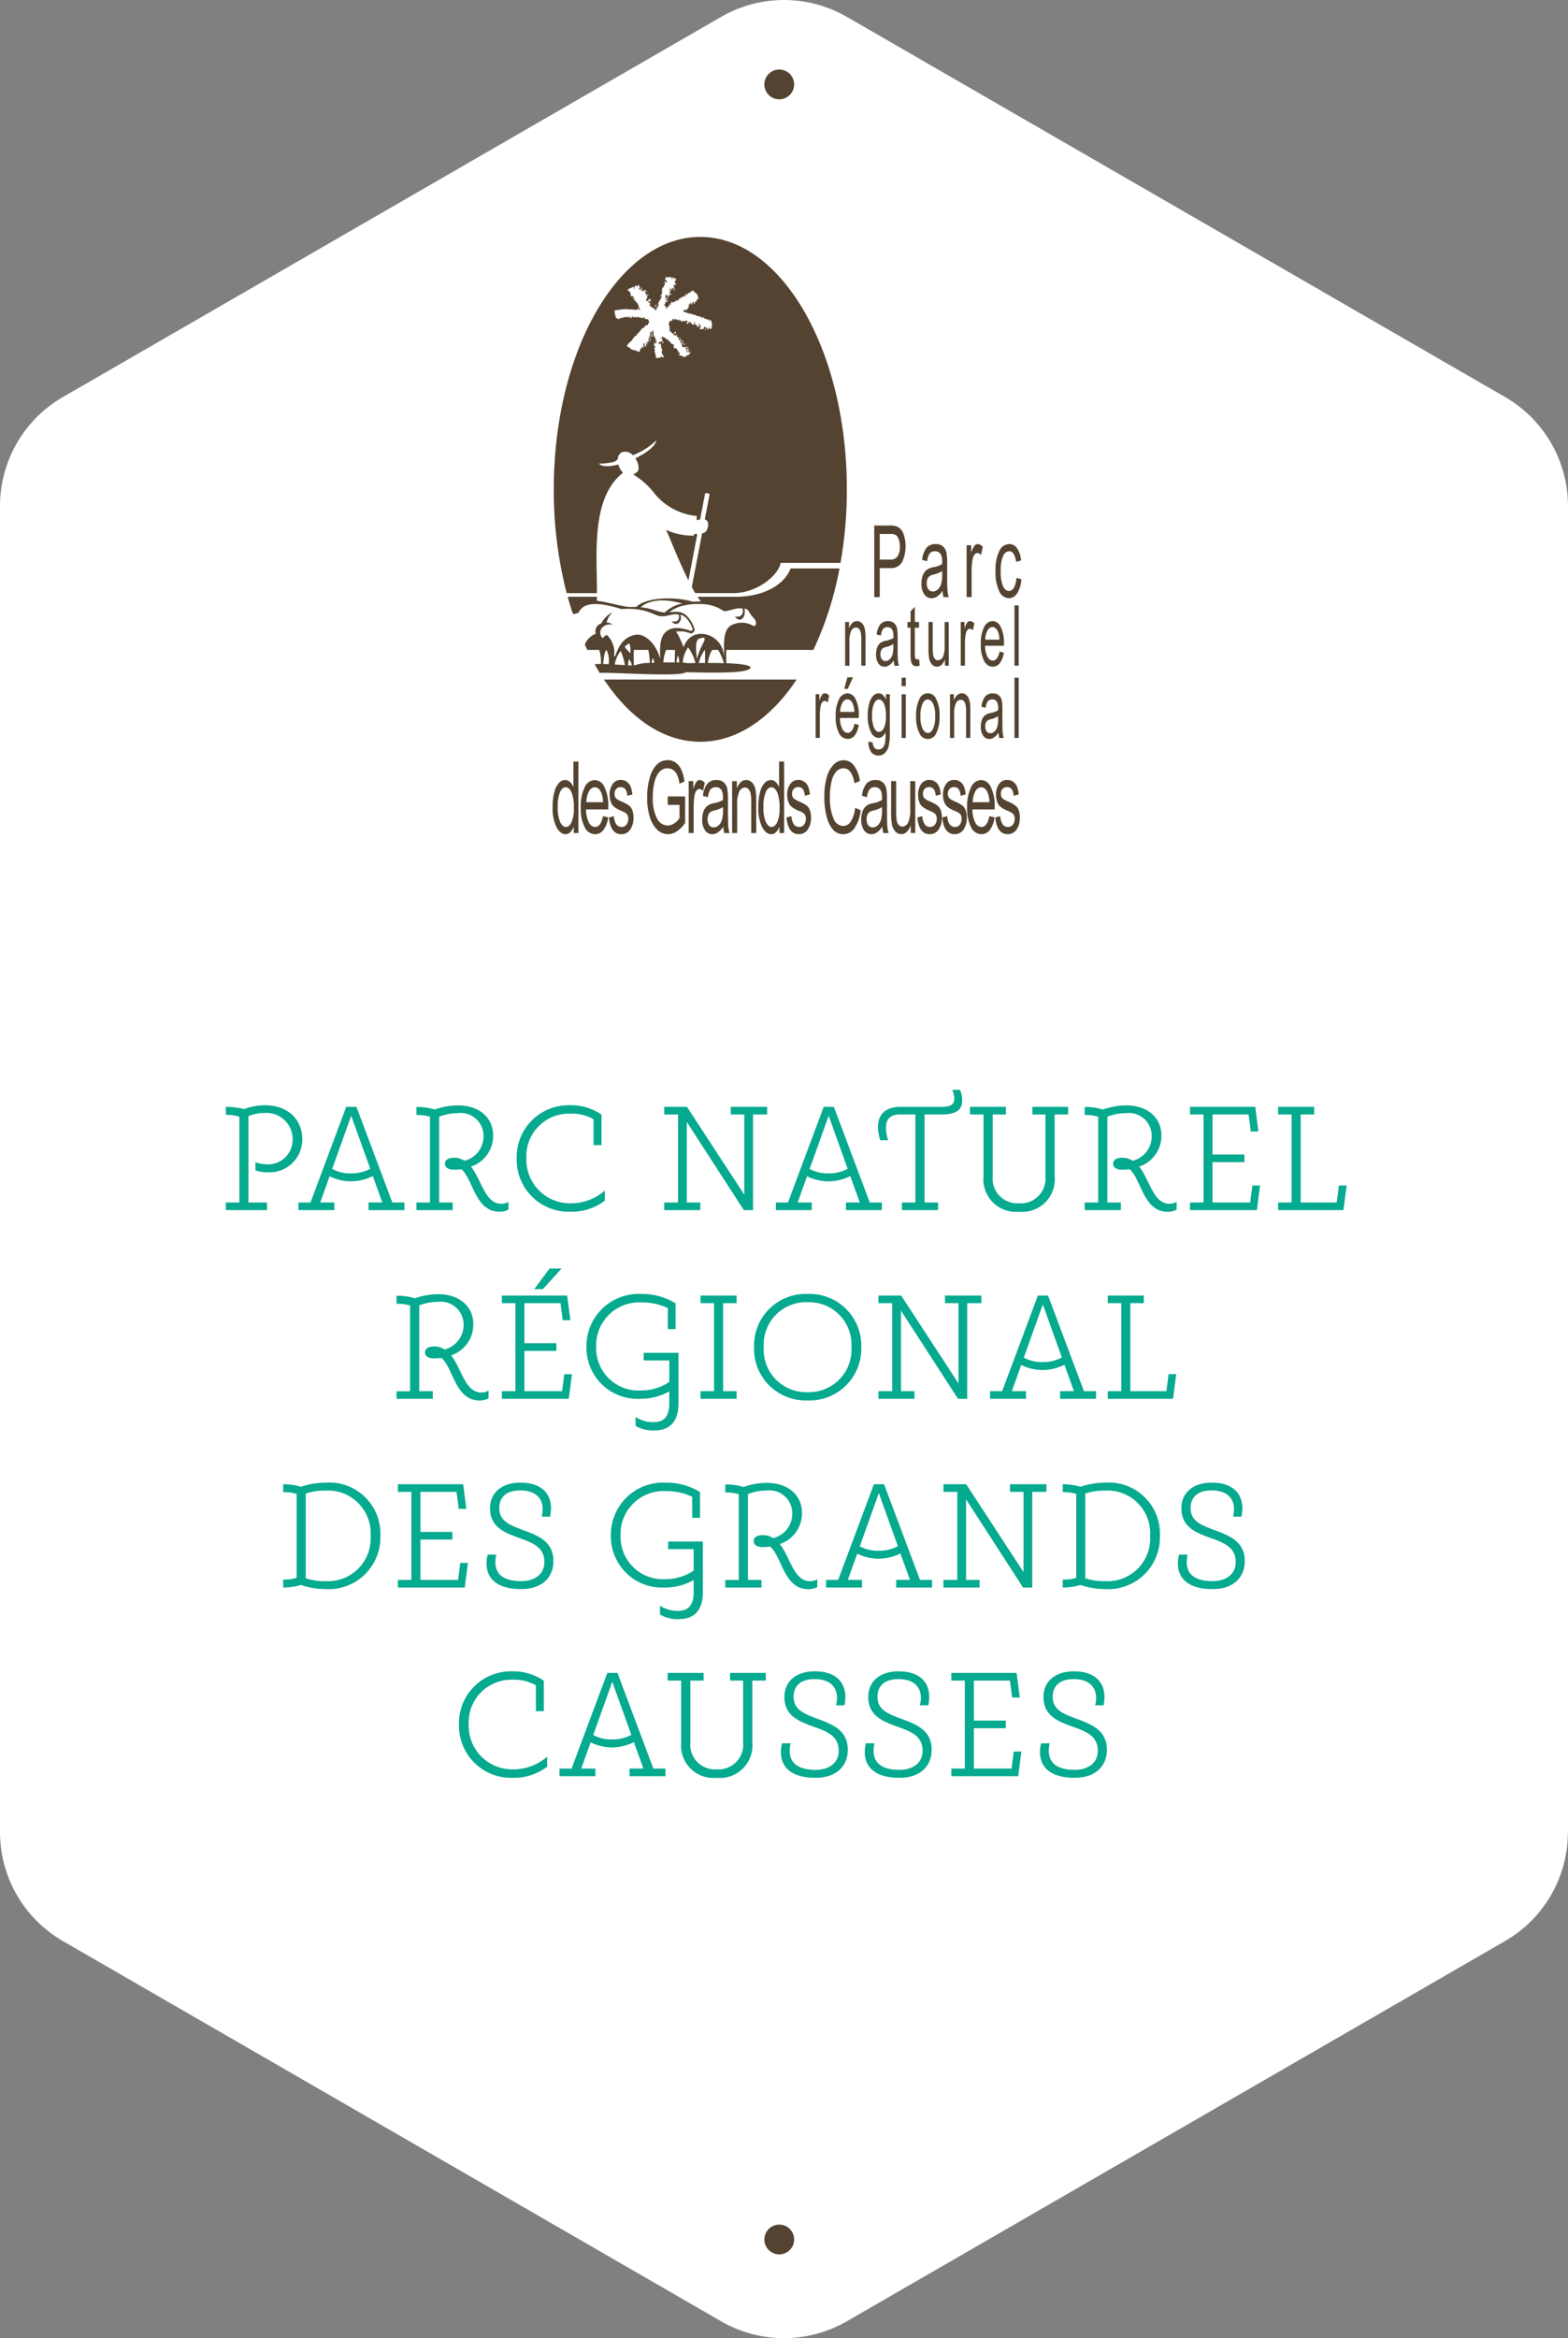 <svg xmlns="http://www.w3.org/2000/svg" xmlns:xlink="http://www.w3.org/1999/xlink" width="157.957" height="235.432" viewBox="0 0 157.957 235.432">
  <rect x="0" y="0" width="157.957" height="235.432" fill="#808080" stroke="none"/>
  <defs>
    <clipPath id="clip-path">
      <rect id="Rectangle_1170" data-name="Rectangle 1170" width="157.957" height="235.432" fill="none"/>
    </clipPath>
    <clipPath id="clip-path-2">
      <rect id="Rectangle_1173" data-name="Rectangle 1173" width="47.223" height="60.14" transform="translate(55.669 23.857)" fill="none"/>
    </clipPath>
  </defs>
  <g id="Groupe_1886" data-name="Groupe 1886" transform="translate(-1473 938)">
    <g id="Groupe_1879" data-name="Groupe 1879" transform="translate(1473 -938)">
      <g id="Groupe_1859" data-name="Groupe 1859">
        <g id="Groupe_1858" data-name="Groupe 1858" clip-path="url(#clip-path)">
          <path id="Tracé_3725" data-name="Tracé 3725" d="M157.957,184.477V50.956a12.675,12.675,0,0,0-6.337-10.977L85.316,1.7a12.676,12.676,0,0,0-12.675,0L6.337,39.979A12.675,12.675,0,0,0,0,50.956V184.477a12.676,12.676,0,0,0,6.337,10.977l66.3,38.28a12.676,12.676,0,0,0,12.675,0l66.3-38.28a12.676,12.676,0,0,0,6.337-10.977" fill="#fff"/>
          <rect id="Rectangle_1168" data-name="Rectangle 1168" width="73" height="65" transform="translate(45.166 21.288)" fill="#fff"/>
          <rect id="Rectangle_1169" data-name="Rectangle 1169" width="118.001" height="105" transform="translate(19.102 81.152)" fill="#fff"/>
        </g>
      </g>
      <g id="Groupe_1861" data-name="Groupe 1861">
        <g id="Groupe_1860" data-name="Groupe 1860" clip-path="url(#clip-path-2)">
          <path id="Tracé_3726" data-name="Tracé 3726" d="M88.07,60.124V52.918h1.562a1.822,1.822,0,0,1,.812.138,1.315,1.315,0,0,1,.571.694,3.782,3.782,0,0,1-.134,2.835,1.258,1.258,0,0,1-1.2.615H88.624v2.924Zm.553-3.776h1.061a.836.836,0,0,0,.733-.327,1.714,1.714,0,0,0,.232-.987,2.1,2.1,0,0,0-.114-.733.87.87,0,0,0-.276-.418,1.078,1.078,0,0,0-.585-.113H88.623Z" fill="#534330"/>
          <path id="Tracé_3727" data-name="Tracé 3727" d="M94.954,59.478a2.148,2.148,0,0,1-.531.569,1,1,0,0,1-.572.191.869.869,0,0,1-.748-.4,1.865,1.865,0,0,1-.279-1.084,2.25,2.25,0,0,1,.131-.8,1.313,1.313,0,0,1,.359-.544A1.509,1.509,0,0,1,94,57.121a2.864,2.864,0,0,0,.911-.322v-.226a1.513,1.513,0,0,0-.135-.75.634.634,0,0,0-.583-.314.653.653,0,0,0-.531.211,1.664,1.664,0,0,0-.259.791l-.506-.127a2.336,2.336,0,0,1,.433-1.218,1.161,1.161,0,0,1,.934-.382,1.038,1.038,0,0,1,.742.253,1.128,1.128,0,0,1,.34.627,6.335,6.335,0,0,1,.071,1.092v1.18q0,1.239.033,1.562a3.117,3.117,0,0,0,.129.627h-.53a3,3,0,0,1-.1-.645m-.038-1.98a2.514,2.514,0,0,1-.832.345,1.235,1.235,0,0,0-.449.179.648.648,0,0,0-.2.284,1.156,1.156,0,0,0-.071.424.987.987,0,0,0,.162.6.522.522,0,0,0,.449.223.718.718,0,0,0,.5-.2,1.226,1.226,0,0,0,.333-.539,3.326,3.326,0,0,0,.111-.983Z" fill="#534330"/>
          <path id="Tracé_3728" data-name="Tracé 3728" d="M97.375,60.123V54.9h.46v.789a2.471,2.471,0,0,1,.32-.726.417.417,0,0,1,.326-.178A.732.732,0,0,1,99,55.07l-.173.817a.529.529,0,0,0-.366-.2.381.381,0,0,0-.294.163,1,1,0,0,0-.188.453,5.813,5.813,0,0,0-.1,1.078v2.738Z" fill="#534330"/>
          <path id="Tracé_3729" data-name="Tracé 3729" d="M102.387,58.189l.506.127a2.962,2.962,0,0,1-.43,1.429,1,1,0,0,1-.828.493,1.108,1.108,0,0,1-.965-.691,4.36,4.36,0,0,1-.379-2.042,4.26,4.26,0,0,1,.385-2.042,1.132,1.132,0,0,1,.988-.681.957.957,0,0,1,.785.414,2.464,2.464,0,0,1,.409,1.243l-.506.127a1.9,1.9,0,0,0-.25-.8.512.512,0,0,0-.428-.264.719.719,0,0,0-.619.475,3.47,3.47,0,0,0-.245,1.508,3.749,3.749,0,0,0,.233,1.545q.232.479.6.477a.58.58,0,0,0,.489-.322,2.277,2.277,0,0,0,.257-1" fill="#534330"/>
          <path id="Tracé_3730" data-name="Tracé 3730" d="M85.14,67.03v-4.4h.391v.631a1.382,1.382,0,0,1,.339-.543.675.675,0,0,1,.833-.066.866.866,0,0,1,.277.3,1.488,1.488,0,0,1,.157.477,5.642,5.642,0,0,1,.052.9v2.7h-.426V64.363a3.108,3.108,0,0,0-.058-.707.738.738,0,0,0-.181-.345.392.392,0,0,0-.285-.122.549.549,0,0,0-.49.327,2.468,2.468,0,0,0-.182,1.12v2.4Z" fill="#534330"/>
          <path id="Tracé_3731" data-name="Tracé 3731" d="M90.034,66.489a1.782,1.782,0,0,1-.445.483.82.82,0,0,1-.479.162.727.727,0,0,1-.626-.337,1.564,1.564,0,0,1-.234-.908,1.889,1.889,0,0,1,.11-.67,1.093,1.093,0,0,1,.3-.456,1.26,1.26,0,0,1,.576-.242A2.374,2.374,0,0,0,90,64.245v-.191a1.3,1.3,0,0,0-.112-.636.527.527,0,0,0-.485-.266.543.543,0,0,0-.442.177,1.413,1.413,0,0,0-.215.664l-.426-.1a1.972,1.972,0,0,1,.362-1.025.967.967,0,0,1,.781-.321.868.868,0,0,1,.62.213.945.945,0,0,1,.284.527,5.323,5.323,0,0,1,.059.918V65.2q0,1.042.028,1.312a2.56,2.56,0,0,0,.11.527h-.449a2.741,2.741,0,0,1-.081-.541m-.038-1.657a2.063,2.063,0,0,1-.7.3,1.045,1.045,0,0,0-.376.148.539.539,0,0,0-.166.236.983.983,0,0,0-.059.352.82.82,0,0,0,.136.5.439.439,0,0,0,.376.185.6.6,0,0,0,.415-.169,1.026,1.026,0,0,0,.279-.451,2.781,2.781,0,0,0,.093-.822Z" fill="#534330"/>
          <path id="Tracé_3732" data-name="Tracé 3732" d="M92.581,66.362l.069.656a.9.9,0,0,1-.32.069.511.511,0,0,1-.362-.127.653.653,0,0,1-.188-.346,4.735,4.735,0,0,1-.051-.874V63.208h-.31v-.576h.311V61.549l.426-.449v1.531h.426v.576h-.426v2.578a1.739,1.739,0,0,0,.037.461.2.2,0,0,0,.2.149.7.7,0,0,0,.186-.035" fill="#534330"/>
          <path id="Tracé_3733" data-name="Tracé 3733" d="M95.191,67.03v-.645a1.526,1.526,0,0,1-.346.561.643.643,0,0,1-.45.187.667.667,0,0,1-.508-.23,1.185,1.185,0,0,1-.282-.582,5.069,5.069,0,0,1-.071-.961V62.633h.426v2.44a5.523,5.523,0,0,0,.048.909.754.754,0,0,0,.178.369.4.4,0,0,0,.3.139.581.581,0,0,0,.507-.36,2.649,2.649,0,0,0,.169-1.139V62.634h.414v4.4Z" fill="#534330"/>
          <path id="Tracé_3734" data-name="Tracé 3734" d="M96.782,67.03v-4.4h.38v.675a2.1,2.1,0,0,1,.272-.616.356.356,0,0,1,.278-.151.621.621,0,0,1,.44.242l-.15.691a.448.448,0,0,0-.308-.161.321.321,0,0,0-.247.136.826.826,0,0,0-.158.38,4.852,4.852,0,0,0-.081.9v2.3Z" fill="#534330"/>
          <path id="Tracé_3735" data-name="Tracé 3735" d="M100.695,65.614l.426.1a2.231,2.231,0,0,1-.4,1.059.883.883,0,0,1-.715.357.984.984,0,0,1-.868-.581,3.435,3.435,0,0,1-.332-1.678,3.609,3.609,0,0,1,.335-1.736.978.978,0,0,1,.848-.6.949.949,0,0,1,.817.587,3.546,3.546,0,0,1,.328,1.7v.2h-1.9a2.447,2.447,0,0,0,.245,1.119.626.626,0,0,0,.533.377q.49,0,.684-.909m-1.436-1.2h1.424a2.221,2.221,0,0,0-.173-.855q-.208-.411-.531-.411a.583.583,0,0,0-.5.343,1.926,1.926,0,0,0-.225.923" fill="#534330"/>
          <rect id="Rectangle_1171" data-name="Rectangle 1171" width="0.426" height="6.066" transform="translate(102.194 60.964)" fill="#534330"/>
          <path id="Tracé_3736" data-name="Tracé 3736" d="M82.162,74.305V69.9h.38v.675a2.1,2.1,0,0,1,.272-.616.356.356,0,0,1,.278-.151.621.621,0,0,1,.44.242l-.15.691a.448.448,0,0,0-.308-.161.321.321,0,0,0-.247.136.826.826,0,0,0-.158.38,4.852,4.852,0,0,0-.081.9v2.3Z" fill="#534330"/>
          <path id="Tracé_3737" data-name="Tracé 3737" d="M86.077,72.889l.426.1a2.231,2.231,0,0,1-.4,1.059.883.883,0,0,1-.715.357.984.984,0,0,1-.868-.581,3.435,3.435,0,0,1-.332-1.678,3.609,3.609,0,0,1,.335-1.736.978.978,0,0,1,.848-.6.949.949,0,0,1,.817.587,3.558,3.558,0,0,1,.328,1.7v.2h-1.9a2.447,2.447,0,0,0,.245,1.119.626.626,0,0,0,.533.377q.491,0,.684-.909m-1.435-1.2h1.424a2.221,2.221,0,0,0-.173-.855c-.139-.274-.315-.411-.53-.411a.588.588,0,0,0-.5.343,1.931,1.931,0,0,0-.226.924m.411-2.325L85.36,68.2h.564L85.4,69.36Z" fill="#534330"/>
          <path id="Tracé_3738" data-name="Tracé 3738" d="M87.483,74.662l.426.1a.93.93,0,0,0,.175.529.5.5,0,0,0,.406.173.573.573,0,0,0,.451-.191,1.131,1.131,0,0,0,.23-.57,7.682,7.682,0,0,0,.038-.971,1.282,1.282,0,0,1-.314.426.594.594,0,0,1-.386.143.873.873,0,0,1-.753-.546,3.529,3.529,0,0,1-.343-1.682,4.521,4.521,0,0,1,.151-1.236,1.8,1.8,0,0,1,.4-.777.758.758,0,0,1,.55-.248.62.62,0,0,1,.408.156,1.315,1.315,0,0,1,.326.467V69.9h.391V73.7a6.248,6.248,0,0,1-.117,1.444,1.414,1.414,0,0,1-.382.682.9.9,0,0,1-.639.25.871.871,0,0,1-.758-.376,1.738,1.738,0,0,1-.257-1.04m.368-2.63a2.97,2.97,0,0,0,.2,1.265q.2.4.492.4c.195,0,.361-.13.5-.39a2.826,2.826,0,0,0,.2-1.24,2.789,2.789,0,0,0-.21-1.234q-.21-.4-.51-.4c-.179,0-.335.133-.47.4a2.767,2.767,0,0,0-.2,1.2" fill="#534330"/>
          <path id="Tracé_3739" data-name="Tracé 3739" d="M90.824,68.239h.426v.852h-.426Zm0,1.669h.426v4.4h-.426Z" fill="#534330"/>
          <path id="Tracé_3740" data-name="Tracé 3740" d="M92.287,72.112a3.52,3.52,0,0,1,.334-1.717.9.9,0,0,1,1.687,0,3.353,3.353,0,0,1,.338,1.671,3.643,3.643,0,0,1-.332,1.763.906.906,0,0,1-1.69,0,3.489,3.489,0,0,1-.337-1.715m.437,0a2.871,2.871,0,0,0,.217,1.272q.217.417.537.417.3,0,.516-.421a2.883,2.883,0,0,0,.215-1.268,2.85,2.85,0,0,0-.217-1.267q-.217-.417-.537-.417-.3,0-.517.419a2.9,2.9,0,0,0-.214,1.265" fill="#534330"/>
          <path id="Tracé_3741" data-name="Tracé 3741" d="M95.7,74.305V69.9h.391v.631a1.382,1.382,0,0,1,.339-.543.674.674,0,0,1,.833-.066.866.866,0,0,1,.277.3,1.488,1.488,0,0,1,.157.477,5.642,5.642,0,0,1,.052.9v2.7H97.32V71.638a3.108,3.108,0,0,0-.058-.707.738.738,0,0,0-.181-.345.392.392,0,0,0-.285-.122.549.549,0,0,0-.49.327,2.469,2.469,0,0,0-.183,1.12v2.4Z" fill="#534330"/>
          <path id="Tracé_3742" data-name="Tracé 3742" d="M100.591,73.764a1.782,1.782,0,0,1-.445.483.82.82,0,0,1-.479.162.725.725,0,0,1-.626-.337,1.564,1.564,0,0,1-.234-.908,1.888,1.888,0,0,1,.11-.67,1.093,1.093,0,0,1,.3-.456,1.26,1.26,0,0,1,.576-.242,2.374,2.374,0,0,0,.761-.276v-.191a1.3,1.3,0,0,0-.112-.636.527.527,0,0,0-.485-.266.543.543,0,0,0-.442.177,1.406,1.406,0,0,0-.215.663l-.426-.1a1.967,1.967,0,0,1,.362-1.026.967.967,0,0,1,.781-.321.864.864,0,0,1,.62.213.945.945,0,0,1,.284.527,5.324,5.324,0,0,1,.059.918v.992q0,1.042.028,1.313a2.56,2.56,0,0,0,.11.527h-.449a2.75,2.75,0,0,1-.081-.542m-.038-1.657a2.043,2.043,0,0,1-.7.3,1.04,1.04,0,0,0-.376.149.539.539,0,0,0-.166.236.983.983,0,0,0-.059.352.82.82,0,0,0,.136.495.439.439,0,0,0,.376.185.6.6,0,0,0,.415-.169,1.026,1.026,0,0,0,.279-.451,2.787,2.787,0,0,0,.093-.823Z" fill="#534330"/>
          <rect id="Rectangle_1172" data-name="Rectangle 1172" width="0.426" height="6.066" transform="translate(102.194 68.239)" fill="#534330"/>
          <path id="Tracé_3743" data-name="Tracé 3743" d="M57.8,83.882v-.659a1.43,1.43,0,0,1-.355.576.685.685,0,0,1-.469.2q-.531,0-.918-.715a4.277,4.277,0,0,1-.388-2.015,5.728,5.728,0,0,1,.172-1.509,2.159,2.159,0,0,1,.46-.919.868.868,0,0,1,.639-.3.7.7,0,0,1,.467.189,1.4,1.4,0,0,1,.357.527v-2.58h.505v7.206Zm-1.612-2.608a3.509,3.509,0,0,0,.247,1.506c.165.328.356.492.575.492s.405-.158.56-.474a3.3,3.3,0,0,0,.238-1.427,3.98,3.98,0,0,0-.238-1.6q-.239-.5-.6-.5-.321,0-.552.485a3.746,3.746,0,0,0-.231,1.523" fill="#534330"/>
          <path id="Tracé_3744" data-name="Tracé 3744" d="M60.746,82.179l.518.126a2.669,2.669,0,0,1-.474,1.266,1.052,1.052,0,0,1-.85.427,1.173,1.173,0,0,1-1.033-.691,4.069,4.069,0,0,1-.4-1.993,4.3,4.3,0,0,1,.4-2.062,1.162,1.162,0,0,1,1.008-.71,1.128,1.128,0,0,1,.971.7,4.235,4.235,0,0,1,.389,2.023V81.5H59.035a2.937,2.937,0,0,0,.288,1.326.735.735,0,0,0,.625.447q.576,0,.8-1.094m-1.684-1.4h1.684a2.659,2.659,0,0,0-.2-1.019q-.246-.489-.627-.489a.692.692,0,0,0-.586.408,2.3,2.3,0,0,0-.267,1.1" fill="#534330"/>
          <path id="Tracé_3745" data-name="Tracé 3745" d="M61.334,82.313l.506-.127a1.589,1.589,0,0,0,.242.815.622.622,0,0,0,.524.267.6.6,0,0,0,.506-.234.953.953,0,0,0,.179-.593.705.705,0,0,0-.152-.482,1.66,1.66,0,0,0-.514-.3,3.218,3.218,0,0,1-.791-.442,1.189,1.189,0,0,1-.31-.487,2.016,2.016,0,0,1-.11-.693,1.824,1.824,0,0,1,.3-1.086.957.957,0,0,1,.826-.418,1.015,1.015,0,0,1,.587.18,1.109,1.109,0,0,1,.386.461A2.66,2.66,0,0,1,63.7,80l-.506.126q-.068-.862-.643-.863a.6.6,0,0,0-.486.189.727.727,0,0,0-.16.484.646.646,0,0,0,.156.457,2.344,2.344,0,0,0,.555.315,3.54,3.54,0,0,1,.813.458,1.106,1.106,0,0,1,.285.462,2.131,2.131,0,0,1,.1.7,2.029,2.029,0,0,1-.33,1.209,1.05,1.05,0,0,1-.9.462q-1.073,0-1.243-1.681" fill="#534330"/>
          <path id="Tracé_3746" data-name="Tracé 3746" d="M67.267,81.046v-.852h1.75v2.671a3.292,3.292,0,0,1-.832.845,1.586,1.586,0,0,1-.883.283,1.554,1.554,0,0,1-1.079-.432,2.92,2.92,0,0,1-.751-1.262,6.327,6.327,0,0,1-.277-2,6.789,6.789,0,0,1,.278-2.053,2.934,2.934,0,0,1,.728-1.29,1.518,1.518,0,0,1,1.064-.415,1.331,1.331,0,0,1,.793.242,1.8,1.8,0,0,1,.56.688,4.147,4.147,0,0,1,.33,1.222l-.495.219a3.379,3.379,0,0,0-.249-.909,1.238,1.238,0,0,0-.4-.473.943.943,0,0,0-.553-.172,1.068,1.068,0,0,0-.77.312,2.209,2.209,0,0,0-.519.969,5.685,5.685,0,0,0-.2,1.605,4.407,4.407,0,0,0,.418,2.162,1.238,1.238,0,0,0,1.088.719,1.188,1.188,0,0,0,.655-.22,1.811,1.811,0,0,0,.532-.525V81.046Z" fill="#534330"/>
          <path id="Tracé_3747" data-name="Tracé 3747" d="M69.379,83.882V78.656h.46v.789a2.47,2.47,0,0,1,.32-.726.419.419,0,0,1,.326-.178.728.728,0,0,1,.516.288l-.173.817a.529.529,0,0,0-.366-.2.381.381,0,0,0-.294.163,1,1,0,0,0-.188.453,5.821,5.821,0,0,0-.1,1.078v2.738Z" fill="#534330"/>
          <path id="Tracé_3748" data-name="Tracé 3748" d="M72.866,83.237a2.144,2.144,0,0,1-.531.568,1,1,0,0,1-.572.191.869.869,0,0,1-.748-.4,1.873,1.873,0,0,1-.279-1.084,2.273,2.273,0,0,1,.131-.8,1.3,1.3,0,0,1,.359-.544,1.509,1.509,0,0,1,.691-.289,2.866,2.866,0,0,0,.911-.323v-.225a1.512,1.512,0,0,0-.134-.75.634.634,0,0,0-.583-.314.653.653,0,0,0-.531.211,1.664,1.664,0,0,0-.259.791l-.507-.127a2.336,2.336,0,0,1,.433-1.218,1.161,1.161,0,0,1,.934-.382,1.038,1.038,0,0,1,.742.253,1.128,1.128,0,0,1,.34.627,6.335,6.335,0,0,1,.071,1.092v1.18q0,1.239.033,1.562a3.117,3.117,0,0,0,.129.627h-.53a2.979,2.979,0,0,1-.1-.644m-.038-1.98A2.514,2.514,0,0,1,72,81.6a1.235,1.235,0,0,0-.449.179.648.648,0,0,0-.2.284,1.16,1.16,0,0,0-.071.424.987.987,0,0,0,.162.6.522.522,0,0,0,.449.223.723.723,0,0,0,.5-.2,1.227,1.227,0,0,0,.333-.539,3.326,3.326,0,0,0,.111-.983Z" fill="#534330"/>
          <path id="Tracé_3749" data-name="Tracé 3749" d="M73.753,83.882V78.656h.472v.738a1.621,1.621,0,0,1,.4-.641.792.792,0,0,1,.543-.212.772.772,0,0,1,.441.135,1.027,1.027,0,0,1,.327.354,1.787,1.787,0,0,1,.185.568,6.744,6.744,0,0,1,.061,1.072v3.211h-.506V80.7a3.718,3.718,0,0,0-.069-.842.871.871,0,0,0-.214-.411.464.464,0,0,0-.338-.145.649.649,0,0,0-.579.389,2.959,2.959,0,0,0-.216,1.335v2.857Z" fill="#534330"/>
          <path id="Tracé_3750" data-name="Tracé 3750" d="M78.52,83.882v-.659a1.43,1.43,0,0,1-.355.576.685.685,0,0,1-.469.2q-.531,0-.918-.715a4.284,4.284,0,0,1-.388-2.013,5.728,5.728,0,0,1,.172-1.509,2.159,2.159,0,0,1,.46-.919.868.868,0,0,1,.639-.3.7.7,0,0,1,.467.189,1.4,1.4,0,0,1,.357.527v-2.58h.507v7.206Zm-1.612-2.608a3.509,3.509,0,0,0,.247,1.506c.165.328.356.492.575.492s.406-.157.562-.472a3.3,3.3,0,0,0,.238-1.427,3.98,3.98,0,0,0-.238-1.6q-.238-.5-.6-.5-.321,0-.552.485a3.746,3.746,0,0,0-.231,1.523" fill="#534330"/>
          <path id="Tracé_3751" data-name="Tracé 3751" d="M79.221,82.313l.506-.127a1.589,1.589,0,0,0,.242.815.622.622,0,0,0,.524.267A.6.6,0,0,0,81,83.034a.953.953,0,0,0,.179-.593.7.7,0,0,0-.152-.482,1.66,1.66,0,0,0-.514-.3,3.218,3.218,0,0,1-.791-.442,1.189,1.189,0,0,1-.31-.487,2.016,2.016,0,0,1-.11-.693,1.824,1.824,0,0,1,.3-1.086.957.957,0,0,1,.826-.418,1.01,1.01,0,0,1,.584.172,1.109,1.109,0,0,1,.386.461,2.654,2.654,0,0,1,.185.829l-.506.126q-.067-.863-.643-.863a.6.6,0,0,0-.486.189.727.727,0,0,0-.16.484.646.646,0,0,0,.156.457,2.345,2.345,0,0,0,.555.315,3.546,3.546,0,0,1,.814.458,1.106,1.106,0,0,1,.285.462,2.13,2.13,0,0,1,.1.7,2.029,2.029,0,0,1-.33,1.209,1.05,1.05,0,0,1-.9.462q-1.073,0-1.243-1.681" fill="#534330"/>
          <path id="Tracé_3752" data-name="Tracé 3752" d="M86.156,81.346l.552.242a3.969,3.969,0,0,1-.639,1.809,1.365,1.365,0,0,1-1.9.364,1.414,1.414,0,0,1-.2-.164,2.956,2.956,0,0,1-.668-1.285,7.432,7.432,0,0,1-.26-2.088,6.742,6.742,0,0,1,.26-2.012,2.871,2.871,0,0,1,.7-1.243,1.409,1.409,0,0,1,.993-.42,1.29,1.29,0,0,1,1.03.532,3.348,3.348,0,0,1,.6,1.563l-.541.219q-.274-1.5-1.1-1.5a.973.973,0,0,0-.713.3,2.139,2.139,0,0,0-.482.94,6.061,6.061,0,0,0-.18,1.615,5.232,5.232,0,0,0,.363,2.217,1.093,1.093,0,0,0,.966.739.934.934,0,0,0,.769-.454,3.013,3.013,0,0,0,.434-1.376" fill="#534330"/>
          <path id="Tracé_3753" data-name="Tracé 3753" d="M88.888,83.237a2.144,2.144,0,0,1-.531.568,1,1,0,0,1-.572.191.869.869,0,0,1-.748-.4,1.865,1.865,0,0,1-.279-1.084,2.25,2.25,0,0,1,.131-.8,1.3,1.3,0,0,1,.359-.544,1.509,1.509,0,0,1,.691-.289,2.866,2.866,0,0,0,.911-.323v-.225a1.513,1.513,0,0,0-.135-.75.634.634,0,0,0-.583-.314.653.653,0,0,0-.531.211,1.664,1.664,0,0,0-.259.791l-.506-.127a2.336,2.336,0,0,1,.433-1.218,1.161,1.161,0,0,1,.934-.382,1.038,1.038,0,0,1,.742.253,1.128,1.128,0,0,1,.34.627,6.336,6.336,0,0,1,.071,1.092v1.18q0,1.239.033,1.562a3.05,3.05,0,0,0,.129.627h-.53a2.979,2.979,0,0,1-.1-.644m-.038-1.98a2.514,2.514,0,0,1-.832.345,1.235,1.235,0,0,0-.449.179.648.648,0,0,0-.2.284,1.156,1.156,0,0,0-.071.424.987.987,0,0,0,.162.6.522.522,0,0,0,.449.223.723.723,0,0,0,.5-.2,1.226,1.226,0,0,0,.333-.539,3.326,3.326,0,0,0,.111-.983Z" fill="#534330"/>
          <path id="Tracé_3754" data-name="Tracé 3754" d="M91.75,83.878V83.11a1.8,1.8,0,0,1-.414.662.769.769,0,0,1-.538.22.8.8,0,0,1-.607-.273,1.4,1.4,0,0,1-.336-.691,6.06,6.06,0,0,1-.085-1.141V78.651h.506v2.9a6.5,6.5,0,0,0,.057,1.08.9.9,0,0,0,.21.438.467.467,0,0,0,.35.165.687.687,0,0,0,.6-.428,3.153,3.153,0,0,0,.2-1.353v-2.8H92.2v5.225Z" fill="#534330"/>
          <path id="Tracé_3755" data-name="Tracé 3755" d="M92.408,82.313l.506-.127a1.589,1.589,0,0,0,.242.815.622.622,0,0,0,.524.267.6.6,0,0,0,.506-.234.953.953,0,0,0,.179-.593.7.7,0,0,0-.152-.482,1.66,1.66,0,0,0-.514-.3,3.218,3.218,0,0,1-.791-.442,1.189,1.189,0,0,1-.31-.487,2.016,2.016,0,0,1-.11-.693,1.824,1.824,0,0,1,.3-1.086.957.957,0,0,1,.826-.418,1.01,1.01,0,0,1,.584.172,1.107,1.107,0,0,1,.385.461,2.653,2.653,0,0,1,.185.829l-.506.126q-.067-.863-.643-.863a.6.6,0,0,0-.486.189.727.727,0,0,0-.16.484.646.646,0,0,0,.156.457,2.345,2.345,0,0,0,.555.315,3.539,3.539,0,0,1,.813.458,1.106,1.106,0,0,1,.285.462,2.131,2.131,0,0,1,.1.7,2.029,2.029,0,0,1-.33,1.209,1.05,1.05,0,0,1-.9.462q-1.073,0-1.243-1.681" fill="#534330"/>
          <path id="Tracé_3756" data-name="Tracé 3756" d="M94.917,82.313l.506-.127a1.589,1.589,0,0,0,.242.815.622.622,0,0,0,.524.267.6.6,0,0,0,.506-.234.953.953,0,0,0,.179-.593.7.7,0,0,0-.152-.482,1.66,1.66,0,0,0-.514-.3,3.218,3.218,0,0,1-.791-.442,1.189,1.189,0,0,1-.31-.487,2.016,2.016,0,0,1-.11-.693,1.824,1.824,0,0,1,.3-1.086.957.957,0,0,1,.826-.418,1.01,1.01,0,0,1,.584.172,1.109,1.109,0,0,1,.386.461,2.654,2.654,0,0,1,.185.829l-.506.126q-.068-.863-.643-.863a.6.6,0,0,0-.486.189.727.727,0,0,0-.16.484.646.646,0,0,0,.156.457,2.345,2.345,0,0,0,.555.315,3.539,3.539,0,0,1,.813.458,1.116,1.116,0,0,1,.285.462,2.13,2.13,0,0,1,.1.7,2.029,2.029,0,0,1-.33,1.209,1.05,1.05,0,0,1-.9.462q-1.073,0-1.243-1.681" fill="#534330"/>
          <path id="Tracé_3757" data-name="Tracé 3757" d="M99.67,82.179l.518.126a2.669,2.669,0,0,1-.474,1.266,1.052,1.052,0,0,1-.85.427,1.173,1.173,0,0,1-1.033-.691,4.069,4.069,0,0,1-.4-1.993,4.3,4.3,0,0,1,.4-2.062,1.162,1.162,0,0,1,1.008-.71,1.128,1.128,0,0,1,.971.7,4.235,4.235,0,0,1,.389,2.023V81.5H97.959a2.937,2.937,0,0,0,.288,1.326.735.735,0,0,0,.625.447q.576,0,.8-1.094m-1.684-1.4h1.684a2.659,2.659,0,0,0-.2-1.019q-.246-.489-.627-.489a.692.692,0,0,0-.586.408,2.3,2.3,0,0,0-.267,1.1" fill="#534330"/>
          <path id="Tracé_3758" data-name="Tracé 3758" d="M100.258,82.313l.506-.127a1.589,1.589,0,0,0,.242.815.622.622,0,0,0,.524.267.6.6,0,0,0,.506-.234.953.953,0,0,0,.179-.593.706.706,0,0,0-.151-.482,1.66,1.66,0,0,0-.514-.3,3.218,3.218,0,0,1-.791-.442,1.189,1.189,0,0,1-.31-.487,2.016,2.016,0,0,1-.11-.693,1.824,1.824,0,0,1,.3-1.086.957.957,0,0,1,.826-.418,1.01,1.01,0,0,1,.584.172,1.109,1.109,0,0,1,.386.461,2.654,2.654,0,0,1,.185.829l-.506.126q-.067-.863-.643-.863a.6.6,0,0,0-.486.189.727.727,0,0,0-.16.484.646.646,0,0,0,.156.457,2.344,2.344,0,0,0,.555.315,3.546,3.546,0,0,1,.814.458,1.106,1.106,0,0,1,.285.462,2.131,2.131,0,0,1,.1.7,2.029,2.029,0,0,1-.33,1.209,1.05,1.05,0,0,1-.9.462q-1.072,0-1.243-1.681" fill="#534330"/>
          <path id="Tracé_3759" data-name="Tracé 3759" d="M70.245,53.782a.948.948,0,0,1-.308-.043c-.014.078-.024.144-.028.193a6.36,6.36,0,0,1-2.816-.583c.259.492,1.246,3.063,2.259,5.1Zm.3,20.907c3.717,0,7.112-2.365,9.707-6.268H60.842c2.6,3.9,5.99,6.268,9.706,6.268m3.52-14.6H70.26a3.492,3.492,0,0,0,.356.474c-.18,0-.371,0-.577.01-.078,0-.164.011-.257.02-1.438-.475-4.534-.568-5.7.521-.159,0-.326,0-.5.006-.7.032-2.2-.484-3.458-.623,0-.134.009-.269.011-.408H57.187c.1.374.211.741.323,1.1.012.039.025.078.037.117s.033.108.05.161a.018.018,0,0,0,.006.013c.022.068.043.136.065.2l.148.181a.936.936,0,0,1,.443-.134c.547-1.214,2.2-1.059,4.33-.4,2.589-.185,3.325.719,4.056.731.675.011.98-.276,1.727-.186.167.8-.455.755-.72.675.5.7,1.163-.046.881-.65.767.138,1.232,1.326,1.249,1.479.006.052-.1.161-.161.15-.3-.061-1.57-.624-2.412-.006-.587.432-.783,1.1-.7,2.8-.535-1.773-1.7-2.521-2.435-2.406-.96.151-1.635.737-2.1,2.153-.014.017-.1.02-.106-.032a2.507,2.507,0,0,0-.724-2.1.789.789,0,0,0-.421.335.757.757,0,0,1-.124-1,1.051,1.051,0,0,1,1.145-.345,1.013,1.013,0,0,0-.639-.244,2.028,2.028,0,0,1,.616-1.034,2.471,2.471,0,0,0-1.143,1.122.838.838,0,0,0-.562,1.043l0,.007a1.9,1.9,0,0,0-1.055.971l-.042.131.041.088c.067.145.133.288.2.431h1.2a3.846,3.846,0,0,1,.18,1.417c-.213,0-.427,0-.639.023q.252.452.517.882c.959-.107,8.115.433,8.652-.071.285-.014,2.983.093,4.8-.012,1.114-.064,1.738-.255,1.738-.46s-.766-.353-1.853-.414c-.189-.011-.386-.019-.587-.026-.019-.485-.019-.932,0-1.338h8.769a33.73,33.73,0,0,0,2.631-8.2H79.639c-.506,1.416-2.415,2.855-5.571,2.855M61.314,66.879c-.19-.009-.376-.016-.553-.02.107-1.2.24-1.314.34-1.42a2.422,2.422,0,0,1,.213,1.439m.617.033a2.838,2.838,0,0,1,.6-1.364,6.835,6.835,0,0,1,.427,1.427c-.314-.018-.666-.042-1.023-.063m1.286-1.419a1.942,1.942,0,0,1-.285-.378,3.2,3.2,0,0,1,.453-.341,1.5,1.5,0,0,1,.117.745v.234l-.024-.016-.009-.007-.021-.017-.012-.01-.024-.021-.013-.012-.028-.026-.012-.012-.042-.033-.01-.01-.037-.038-.008-.008-.045-.046m.428,1.512c-.113,0-.241-.006-.382-.012a2.041,2.041,0,0,1,.1-.611,1.193,1.193,0,0,1,.282.624m.261,0L63.852,67s-.031-1.044,0-1.561h1.459a7.068,7.068,0,0,1,.154,1.312A4.559,4.559,0,0,0,63.908,67m1.734-.258a.914.914,0,0,1,.159-.474c.046.152.085.305.116.461l-.275.014m1.313-5.069c-.618-.023-1.239-.416-2.407-.528,1.026-.922,2.852-.78,4.194-.37a3.538,3.538,0,0,0-1.787.9M67.974,66.7c-.35,0-.745,0-1.148,0a3.812,3.812,0,0,1,.276-1.26H68c-.019.57-.028,1.258-.028,1.258m.181,0a1.664,1.664,0,0,1,.167-.7,3.575,3.575,0,0,1,.106.705l-.272-.008m1.064.084a1.759,1.759,0,0,0-.439-.059,2.96,2.96,0,0,1,.538-1.53,4.375,4.375,0,0,1,.745,1.569c-.512.009-.844.02-.844.02m1.13-.885-.015.045-.055.171-.012.039c-.019.064-.039.129-.058.2-.011-.091-.022-.178-.031-.261l-.007-.062-.006-.059a.913.913,0,0,0-.01-.1v-.011c-.1-1.072.026-1.453.286-1.548a2.09,2.09,0,0,1,.347-.093.733.733,0,0,1,.132-.01c.028,0,.089.02.056.229-.03.188-.247.478-.5,1.11l-.025.063-.04.106-.021.059-.045.129m.689.853c-.227,0-.443,0-.642.007A3.549,3.549,0,0,1,71,65.443h.01c.032.175.007,1,.022,1.306Zm.279,0a3.364,3.364,0,0,1,.42-1.312h.618a7.184,7.184,0,0,1,.583,1.33c-.541-.015-1.1-.02-1.621-.019m4.84-3.942c-.006.15-.182.275-.282.207a2.23,2.23,0,0,0-2.342.029c-.491.392-.618,1.115-.589,2.394v.134c0,.06,0,.121.006.184v.082c0,.084.007.168.012.256-.007-.059-.015-.116-.025-.171a.054.054,0,0,0-.006-.03c-.008-.047-.017-.093-.028-.138V65.74c-.011-.049-.024-.1-.037-.144V65.59c-.015-.051-.03-.1-.046-.147a2.342,2.342,0,0,0-2.2-1.62,2.055,2.055,0,0,0-.475.061l-.082.024-.038.012c-.029.01-.058.02-.085.031a1.923,1.923,0,0,0-1.064,1.22c-.149-.336-.324-.806-.54-1.2-.035-.065-.072-.127-.109-.187l-.006-.009c-.016-.026-.033-.05-.049-.074l-.011-.016c-.02-.029-.041-.057-.062-.084a3.962,3.962,0,0,1,.8-.012,6.177,6.177,0,0,1,.719.2.547.547,0,0,0,.368-.311c.025-.247-.552-1.653-1.465-1.835l-.165-.028a4.319,4.319,0,0,0-.916.041c.045-.04.093-.078.142-.116l.049-.035q.051-.038.1-.072l.06-.037c.035-.021.07-.042.106-.062l.065-.035c.038-.02.076-.039.115-.057l.062-.029c.046-.021.093-.04.141-.059l.045-.018c.067-.025.133-.048.2-.07h.011c.063-.02.127-.039.191-.057l.053-.014.157-.038L69,60.944l.158-.031.058-.01.176-.027.041-.006a6.333,6.333,0,0,1,.688-.052h.26c.067,0,.133,0,.2.007h.036a4.027,4.027,0,0,1,2.3.711c.675.011,1.122-.386,1.894-.259.186.838-.518.875-.783.794.5.7,1.145.167.973-.789.391.035.435.328.633.6.294.4.54.506.524.932M70.548,23.857c-8.153,0-14.762,11.38-14.762,25.416a41.352,41.352,0,0,0,1.3,10.452h3.047c.022-3.77-.573-9.02,2.185-11.741.17-.168.462-.378.428-.409a1.7,1.7,0,0,1-.457-.8c-.913.232-1.7.25-1.943-.1a5.62,5.62,0,0,0,1.565-.188c.151-.076.321-.231.328-.295a.73.73,0,0,1,.57-.7,1.046,1.046,0,0,1,.943.347,6.991,6.991,0,0,0,2.364-1.5c-.085.6-1.017,1.29-2.113,1.807.338.51.456,1.162.164,1.393a1.551,1.551,0,0,1-.394.233,7.356,7.356,0,0,1,2.06,1.793,6.243,6.243,0,0,0,4.352,2.392,2.432,2.432,0,0,1-.014.4,1.229,1.229,0,0,0,.356-.049l.5-2.593c.024-.125.476-.038.452.087L71,52.285a.733.733,0,0,1,.3.263,1.117,1.117,0,0,1-.249,1.032,1.2,1.2,0,0,1-.326.133l-1.034,5.4c.114.214.228.418.34.607h3.851c2.4,0,4.547-1.8,4.754-3.039h6.035a42.741,42.741,0,0,0,.639-7.413c0-14.031-6.612-25.411-14.765-25.411m1.189,9.165.006.005c0,.026,0,.009-.006-.005m-.009-.327h-.022l.022.193c-.007-.008-.022-.022-.037-.015a.269.269,0,0,0,.035.139.018.018,0,0,0-.02,0l-.029.155c.022-.073-.1-.059-.126-.066l.015-.022-.089-.015H71.5c-.015-.029.029-.118-.036-.14l-.052.037a.13.13,0,0,1,.015.155c-.037.014-.074-.03-.1.037h.052c-.007.1-.059-.074-.088.036l-.052-.2-.063.075c0,.007,0,.012-.011.013l.011-.013c0-.024-.055-.075-.025-.127-.074.015-.067.1-.089.14-.066.089.089.015.089.125h-.129V33.19h-.037c.1-.051.037-.155.089-.25-.037-.029-.081.015-.126-.037-.111.1.022.148-.066.251-.059-.111-.192.066-.265-.014h-.074l.015-.022c-.073.006-.091-.128-.148-.147l-.044.006a.052.052,0,0,1,.044-.006l.06-.008c.014-.027-.015-.036-.026-.055h0c.016,0,.044.015.048.033a.12.12,0,0,1-.023.022c-.01.009-.019.017-.015.029a.429.429,0,0,0,.177-.03.156.156,0,0,0-.074-.148.075.075,0,0,1-.088.036.154.154,0,0,0,.023-.1l.014.015c-.074-.074.163-.067,0-.1l-.037.036c-.029-.036,0-.169-.089-.088-.029.037,0,.148.06.119a.069.069,0,0,1-.042.088.064.064,0,0,1-.047,0,.1.1,0,0,0,.01.1l.02-.014-.015.022,0-.008c-.061.037-.1-.027-.157-.014l.037-.029-.051-.059.036-.029-.111-.089-.015.016a.015.015,0,0,0,0-.016.075.075,0,0,0-.089-.036c-.036.015.03.052-.036.052,0-.037.059-.066.036-.126L70,32.576c-.01.029-.026.057-.017.011L70,32.576c.006-.018.01-.037,0-.041.066-.029,0-.073,0-.1l-.059-.059c-.022.059.081.133,0,.2l-.015-.028c-.057.064.03.142.049.207a.031.031,0,0,0,.024-.008l-.022.015v-.006a.109.109,0,0,1-.065-.03l.03-.03c-.022-.059-.052-.014-.089,0,.007.022-.007.052.022.067h-.039l-.01-.106-.126.015-.022-.1c-.022-.008-.029.022-.052.037V32.43c-.094-.007-.091.066-.157.084v.019l-.022-.014h.019l-.019-.121-.052.066c-.052-.015-.045-.125-.1-.066.045.045.03.12.067.163a.06.06,0,0,1,.021.014.1.1,0,0,0,.03.011c-.007.008-.022.022-.015.037h-.052c.014-.014.041-.028.037-.048a.068.068,0,0,1-.021-.017c-.086-.038-.158.169-.178-.008H69.2c-.015-.1-.022-.045-.022-.155l.051.037c.074-.066.022-.089,0-.163h-.019v.037l-.037-.037-.051.052.014.022A.128.128,0,0,1,69,32.4c.015-.045.133.029.126-.074-.052-.007-.1-.037-.177.022l.015-.022c-.052-.045-.148.089-.192-.037-.015.022-.052.044-.052.073.044.037.059-.007.1.037-.066-.007-.184.022-.214-.089,0-.029-.029-.051-.052-.073-.015.022-.074.022-.051.073l.021.014h-.029c-.007-.037.008-.081-.022-.1-.022.03-.007.126-.088.088.1-.073-.052-.154-.036-.2l-.03.126c0-.037-.177.022-.214-.126-.066-.008-.022.1-.037.088l-.089-.014c.037-.029.1.014.074-.074-.11-.052-.1.177-.2.074.008-.045,0-.1-.051-.1-.03.074-.111-.045-.1.088l.052.029.036-.052.029.037-.066.052-.037-.037c-.011.084-.084.086-.1.145h.013a.046.046,0,0,1-.017.014.115.115,0,0,0,0,.037h-.028v-.037a.021.021,0,0,0,.019,0,.049.049,0,0,1,0-.017c-.1-.021.052-.036-.076-.071a.058.058,0,0,0-.026.078.043.043,0,0,1,.012.036.079.079,0,0,1,0,.048c-.008,0,0-.023,0-.048s-.008-.025-.012-.036a.03.03,0,0,0-.026,0c-.066.022-.022.089-.037.14l-.014-.042c-.089.074-.015.229-.037.339.015,0,.022-.015.037-.022l.03.037c-.023.1-.045.273.037.34.007.014-.007.021-.015.029s.037.022.052.022c-.007.037-.066-.029-.089.037v.052c-.029,0-.036-.03-.073-.022-.008.014-.022.022-.015.037.061.013.132.049.163,0a.109.109,0,0,0,.012-.036c.008.022.037.022.052.022l-.054.013a.17.17,0,0,1,.014.086h.052c0,.022.014.059-.015.074l.037.037c.03-.022.008-.059.015-.089s-.022.059.036.052l.015.015.016-.011c-.03.022.014.059-.022.088h.088c0,.015,0,.044.022.052a.024.024,0,0,0,.029-.037v-.052c.037.007-.029.1.059.073.052-.015.03,0,.1.015l-.1.037a.045.045,0,0,0-.022-.037c-.1.066.045.074,0,.14.045-.022.1.1.111,0l-.059-.052c.022-.074.029,0,.073,0l.015.1c.044.007.17.007.162-.089a.382.382,0,0,1-.023-.1.191.191,0,0,1-.025-.065.115.115,0,0,0-.026-.028l-.051.088c-.111-.015-.059-.14-.066-.192.111-.047.123.052.143.131a.172.172,0,0,1,.025.065l.009.01c-.007.029.029.045.014.074h.089l-.074.037c.036.059.081.073.036.14l-.036.052.088.052v-.052l.111.089c.015-.03.044-.015.066-.015l.022.066-.089-.014c-.022.066-.052.118.015.176l.052-.037c.007.022-.008.059.022.074.014-.022.044-.045.037-.074.029.029,0,.089.052.111l.052-.059c-.1.022,0-.118-.1-.1l.029-.1c.148.052-.052.118.089.177.022.074-.118.089-.015.155.052.029-.118-.066-.088.037.088.029.014.052.037.1a.179.179,0,0,1,.126.125l.089-.1c-.17.022.044-.1-.059-.162l-.052.126c-.029-.015-.015-.052-.015-.074l.052-.03-.037-.073c.052,0,.118-.081.14,0s-.066.17,0,.251c-.066.051.051.081.037.14.111-.022.029-.111.052-.163h.059c-.014.029-.052.052-.037.089.066.074.1-.022.177-.015v.025a.044.044,0,0,1,.015.012l-.015.015v-.027c-.041-.027-.036.079-.089.012l-.022.066c-.089-.007-.177.029-.229-.126-.044.022-.126.1-.051.162l.051.015a.151.151,0,0,0,.022.177c.089.022.17.059.177-.066l.03.089c.044-.037.044-.066.073-.022s.022.221.074.162c-.007.03.007.074-.022.089l.038.036.051-.052c.125.1-.133.222.051.3.118-.06-.073-.089.037-.141.059-.111-.1-.184-.037-.266v-.036c.022.022.022.081.074.059-.007-.081.11-.148.015-.214-.007.03-.045.044-.029.089-.06.052-.133-.044-.126.067h-.074v-.119h.126c0,.015-.008.044.014.052l.089-.089c.081.02.039.066.077.113A.028.028,0,0,1,69.4,35l-.011-.013c-.02-.01-.046.04-.077.065.029.058.015.132.088.176-.029.015-.007.045-.015.066a.225.225,0,0,0-.089.2c.022-.06.075-.088.119-.121a.121.121,0,0,1,.043-.041.209.209,0,0,1-.043.041c-.03.045-.042.11-.016.136.022-.008.022-.036.022-.052l.037.037c.052-.03-.037-.052.015-.089.066.089.059-.111.126.037a.047.047,0,0,1-.037-.022c-.022.007-.015.037-.015.052.03.036.03-.008.052.036-.008-.008-.1-.036-.14,0v.037h.052c.029.14-.126.111-.2.191.022.022.044.053.074.037-.052.118-.118-.066-.14-.037l-.052.111c.022.081-.044-.067-.088-.022-.059.022-.029.081-.037.126-.066-.022-.052-.008-.11.037-.066-.081-.052-.125-.155-.1a.033.033,0,0,0-.022-.036c-.029.015-.008.059-.015.088.059.015.059.015.088.067h-.073c-.073-.007.051-.162-.089-.119.059-.051-.052-.081-.052-.126-.032.064-.123.025-.106.087a.113.113,0,0,1,.017.039.171.171,0,0,1-.017-.039c-.054-.082-.194-.1-.226-.2.022.022.132.022.14.11.037-.1,0-.088.066-.162l-.1-.125a.173.173,0,0,1-.022.05s0,.006.008.008h-.013a.044.044,0,0,0,.01.061l0,0-.111-.037.1-.026.006-.012c-.054-.053-.02-.211-.118-.169-.044-.11-.118-.288-.214-.288h-.052V35.1c.007-.014-.177-.044-.163-.162.074,0,.008-.073.052-.1l-.015-.014-.074.051a.184.184,0,0,0,.074-.126c-.007.015.008.03.015.037s.022-.037.022-.052l-.074-.074c-.088.03.022.14-.037.125-.1-.029.059-.14-.066-.162-.015.06-.1-.015-.141-.015.015-.044-.021-.147-.088-.11l.029-.03c-.045-.111-.2-.067-.192-.2.059-.053-.052-.06-.052-.1l-.037.1c.007-.022-.03-.037-.015-.067l-.075.02a.033.033,0,0,1-.035.009l.035-.009c.02-.024.015-.083.053-.093-.111.051-.221-.089-.332-.177l-.022.015c.015.081-.015-.036-.037-.052l-.029.111c-.015-.037-.015-.1-.037-.2a.084.084,0,0,0-.046.11l.009.016c-.089.007-.059.111-.162.089-.015-.008-.022.007-.029.014-.015.03.022.037.029.06.051-.015.111-.037.125-.089-.015.067.059.111.037.192-.029.008-.037-.022-.051-.037l-.022.022c.117.077.076.1.106.175v.005a.3.3,0,0,0,.038.061l.015-.052a.431.431,0,0,1-.037.229.252.252,0,0,1-.016-.238v-.007c-.057-.035-.106.069-.084.106V34.5c-.036.005-.036-.023-.041-.052-.01-.009-.02-.019-.011-.036a.089.089,0,0,1,.011.036.06.06,0,0,1,.019.023c.052-.059-.007-.125-.015-.177,0,.066-.081.073-.051.155-.018-.053-.092-.035-.125,0,0,.008-.01.015-.016.025a.051.051,0,0,1,.016-.025.021.021,0,0,0,0-.011c-.059-.037-.074.037-.125.066l.051.162.037-.037c.008.022-.015.06.022.074.007-.059.044-.133.029-.177.037.029.015.1.074.1l.015-.066v.192h.088l-.088.015c.081.1-.007.318.148.413-.066.074.037.207.029.207l.008.007c-.025-.02-.121-.083-.127.03.081.007-.022.162.089.176v.089h.052c-.044.17.125.089.14.251a.032.032,0,0,0,.014-.014v-.065a.146.146,0,0,1,0,.059v.03c-.051.007-.022-.082-.088-.052.067.1-.1.081-.14.088a.2.2,0,0,0-.1-.14A.743.743,0,0,0,66.58,36l-.1.022v-.032l-.177.052.015-.015c-.022-.007-.177.1-.192-.037l-.052.052c-.1-.037.023-.133.015-.177a.825.825,0,0,1-.1-.369l-.089-.228c.037.007.089.051.125.015l-.074-.052c.037-.044.03-.074-.015-.11-.066.036.052.088-.037.088.007-.029.037-.236.14-.3-.067-.044-.067.008-.089-.074a.038.038,0,0,0-.051-.052h-.068l.03-.073.022.022.037-.037-.037-.037.015.015c-.022-.067.081-.052.022-.118l-.074.029c.015-.1.118-.044.126-.1.051.029.022.1.066.162a.1.1,0,0,0,.029-.119l-.007-.007V34.5a.309.309,0,0,1-.02-.09c.022,0,.045.007.059-.015v.052l-.022-.014c-.023.011-.019.041-.016.067l.008.028.008.008c.177-.118-.044-.207.052-.354l-.089-.066c.007.073.059.111.022.206h-.041c.022-.051-.051-.206.015-.206l-.015-.022h.015c-.015-.06-.1-.162-.066-.192-.141-.037-.1-.215-.177-.3.1-.022.015-.081.089-.126l-.037-.037-.014.017c-.035-.049,0-.168-.074-.25v.2h-.012c-.015-.015-.153-.107-.165.052.022-.066.1.037.125-.022v.074l.089-.037a.054.054,0,0,1-.051.052l-.122-.018c-.029-.082-.051.007-.088-.074-.133.066.059.126-.052.2.007.074.045.133-.022.177-.022,0-.088.052-.066.1.022.022-.044.17-.022.214-.015,0-.044-.008-.052.015s.015.051.037.073c-.022,0-.044-.007-.052.015a.045.045,0,0,0,.015.059h.037c0,.015-.008.022-.022.029.155.037.081-.14.147-.229-.125-.1.074-.1-.037-.192.074-.089.147.037.177-.089-.007-.022-.036-.022-.051-.022-.015-.052.074-.022.051-.089l-.073-.015c.081.008.051-.074.073-.1l.089.015c-.044.1-.074.14,0,.229l.037-.037c0,.037.029.051.051.073s.037-.022.051-.037c0,.022.008.044-.015.052l.067.037-.088.022c0-.022.015-.059-.015-.074s-.037.022-.051.037c.015-.1-.059-.008-.089-.052l-.037.03.037.037a.093.093,0,0,0-.131-.008.09.09,0,0,0-.031.06c-.037.111.074.229.037.34h.052c.006.054-.061.021-.074.026v-.073c-.03-.022-.1.052-.1.1-.015-.022-.059.015-.1.037v.089c-.022-.022-.111-.022-.111-.089l-.1.052.066.074a.04.04,0,0,0,.022-.036c.059.058.037.1.1.162l0-.005a.046.046,0,0,0,0,.02h-.047v-.015l-.089.029c.037-.007.1-.111.022-.118a.039.039,0,0,0-.037-.022v.073l-.015-.022c-.037.059-.089.148,0,.177-.052.06.029.155-.074.148-.03-.059.081-.044.014-.088l-.088.1V34.85l.022.022.015-.022-.1-.1c.081-.051,0-.118,0-.177-.022-.015-.044-.052-.074-.052.052.052-.1.155,0,.155-.11.073.074.155.037.2-.037.015-.015.111-.015.155a.045.045,0,0,0-.037.022l-.052-.178-.126.1c.082.007-.019.077.047.076.011-.007.019-.009.019,0h-.019c-.022.014-.052.052-.032.087s-.081-.244-.126-.074c.044,0,.037.022.037.074-.015,0-.022-.008-.037-.022-.007.015-.022.022-.015.036l.015.022h0c-.015,0-.043.007-.029.029l.029.037c-.125-.04-.051.114-.075.19l.009.009-.022.015a.072.072,0,0,0,.014-.024.041.041,0,0,0-.028-.013l-.037.037-.052-.052c-.007.022-.037.015-.052.015.008-.022-.022-.037-.037-.053a.233.233,0,0,1-.214-.1c-.044.073-.118,0-.177,0-.045-.089-.192.022-.244-.089-.155-.133-.325-.229-.48-.34a2.1,2.1,0,0,1,.509-.546c0-.022.007-.044-.015-.059l.037.037c.052-.015.022-.274.155-.155-.037-.163.126-.184.2-.325l.037.037.014-.067a.121.121,0,0,0,.037.066c.029-.037,0-.132.089-.125-.007-.022-.037-.015-.052-.015-.015-.1.155-.1.155-.162.03.015.052-.014.074-.029l-.052-.035c.155-.045.082-.177.244-.14-.066-.022,0-.111.052-.176.1-.111.133-.06.236-.163v-.054l.029.037c.059-.015.037-.06.037-.111a.035.035,0,0,0,.022.038c.074-.045.118-.207.229-.14.016-.005.017-.022.016-.036a.037.037,0,0,0,.021.036c.088.03.007-.1.066-.074.052-.059-.037-.155.089-.14-.015-.052.088-.207-.052-.265.044-.17-.148-.1-.214-.162v.059c-.008-.022-.037-.022-.052-.022s.007-.022.014-.037-.014-.022-.029-.015a.022.022,0,0,1-.016.015.194.194,0,0,0,0,.072l-.066-.052c.01-.03.047-.013.07-.02a.029.029,0,0,1,.016-.015.043.043,0,0,0,0-.016c-.044-.022-.1.015-.148-.037l.022.015c.022-.008.014-.037.014-.052l-.051-.015.015-.022-.029-.037a.28.28,0,0,1-.288.111.187.187,0,0,0,.022-.111h-.059v.037l-.015-.015a.056.056,0,0,0-.025.075l.01.014c-.06-.018-.124-.127-.178-.11l-.036.036a.065.065,0,0,1,.029-.036c-.029-.029-.059-.007-.074-.051-.081.029.015.1-.015.125h-.068c.022-.007.015-.036.015-.052l-.03-.037c-.074.1-.052.008-.147.037l-.03-.074L63.81,32l-.074-.177-.03.074-.037-.037c-.081.037,0,.088,0,.14-.03-.007-.037.022-.052.037l.015.015-.037-.015a.035.035,0,0,0,.037-.022c-.007-.074-.044.022-.074-.03-.022.022-.022.052-.052.067-.015-.015-.015-.17-.088-.177l-.052.073c.037.022.059.022.074.067-.03.014-.037-.022-.059-.03-.008.022-.03.015-.052.015.007-.044.074-.111-.015-.125h-.021v.089c-.028-.047-.082-.026-.118,0L63.138,32a.1.1,0,0,1,.037-.037c-.054-.108-.2.066-.254-.088-.051.044-.044.132-.125.125l-.066-.074c-.03.162-.178.066-.266.089-.014.036-.048.051-.037.086a.039.039,0,0,1,.051.023v0l-.052-.022c-.055.016-.12.1-.125-.049l-.125.074.022-.022c-.015-.081-.2-.074-.162-.177-.015-.029-.052-.007-.037-.051-.029-.059.1-.118-.015-.14-.074-.022.007-.081-.022-.088l.022.014L62,31.653c-.133-.052-.037-.273-.1-.355-.007-.081.111-.029.155-.073a7.7,7.7,0,0,0,.8-.1c.155.059.2-.044.34-.015-.067.074.073.015.037.066.029-.066.148.023.177-.037.081.059.125-.036.214.022a.232.232,0,0,0,.192-.022c.037.177.162-.022.192-.015l-.015.074c.162.155.192-.258.369-.037v-.044l.074.051c-.022.008-.059-.015-.074.023.03.066.111-.008.148.014-.008-.044-.059-.1-.089-.1l.029-.059c-.14-.007-.1-.207-.1-.3-.067.074-.067-.118-.089-.126-.073-.03.007-.155-.089-.111-.044-.045-.1-.074-.088-.14-.074-.052-.155-.1-.177-.177s.089-.155-.037-.228c-.045.037.015.074.022.1h-.044v.088c-.037-.066-.111-.111-.111-.192.015.029.052.014.074.014a.337.337,0,0,0,.015-.1l-.118-.074c-.029.045-.051.1-.088.037-.177-.133-.007-.428-.288-.509a.061.061,0,0,1,.022-.059c-.037-.088-.1.037-.148-.029,0-.088.1-.088.148-.162l.531-.229c.074.067-.214.192.015.192.1-.059-.052-.272.14-.243l.052-.059.073.148c.037-.066.074-.074.037-.162h-.022c.022-.015.044-.052.073-.037a.041.041,0,0,0-.037.022c0,.015.008.022.022.029l.118-.1c.022.067-.007.1-.03.192.03.044.1-.081.1,0l.014-.014c.074.133-.133.206-.014.317.014.008.029-.007.037-.014-.014.037-.059.059,0,.089.066-.008,0-.066.037-.111l.022.081c.066-.03.029-.082.052-.119a.045.045,0,0,0,.037-.022l-.089-.037c.015-.015.044-.022.037-.051l-.037-.037-.015.022V28.9c.022.015.066.037.089.015-.037.022-.015.059-.022.088l.022.022.066-.126c.014.059-.074.1-.015.162h.037l-.037.03c.074.014,0,.051.015.089-.022-.008-.037.022-.052.037-.014.059.022.1.037.14.044-.044.066-.118.177-.14-.03.051.029.118.1.089.06-.052-.037-.1.022-.155H65c0,.052-.052.074,0,.118.008-.007.022-.014.015-.029h.037v.029l.052-.015c-.045.037.014.074.022.1l.029-.1v.162c-.051-.007-.111-.126-.155-.059-.007.022.008.03.015.037h.037c-.022,0-.1.007-.074.074a1.89,1.89,0,0,1,.177.192c-.022-.014-.037-.044-.066-.037l-.023.022.074.089-.015.014c.007.051.059.022.1.051l.015-.014c-.118-.007.007-.126-.029-.177a.268.268,0,0,1,.087.122c.038-.051-.017-.108-.025-.159.037.015.066.088.052.177a.024.024,0,0,0-.027-.018h-.036c-.029.014-.015.059-.022.088h-.051c-.03.089.051.133.073.229l-.073-.088a.057.057,0,0,0-.024.076l.009.012c-.007-.008-.022-.022-.037-.015l-.013.022.05.039.015.015-.017-.013a.028.028,0,0,0,0,.05l.037.037-.022.014c.014-.029-.015-.044-.037-.066a.119.119,0,0,0-.066.155c.007.044.081-.044.052.037.059-.007.133-.1.229-.074-.015-.052-.008-.14-.037-.177.05.079.122.018.173,0h-.011v-.03H65.5a.076.076,0,0,0,0,.03c0,.045.048.09.078.072-.008.008-.015.022-.037.015-.022-.052-.052-.007-.089,0V30.2c.029-.044.089.03.126.022v.119a.134.134,0,0,0-.126-.052c-.022.008-.015.037-.015.052.044.014.022.014.052.059h-.052a.061.061,0,0,0-.022-.059c-.03,0-.044.037-.067.059a.061.061,0,0,0-.022-.059c-.045.007-.052.059-.052.088l.162.022h.015v.037h-.015a.035.035,0,0,0-.022-.037H65.4c-.037.1.118.081.14.155l.037-.051c.022.007.014.037.014.051-.029,0-.066.015-.088-.014-.03.024-.012.062.008.079l0-.012a.057.057,0,0,0-.026.061l-.04-.1c-.022.088-.052.148.052.192l.037-.037c-.03.051.022.074.052.147.088-.007-.015-.089.088-.059l.015.059H65.67c-.045.133.17.015.162.14l.089-.037v.1a.061.061,0,0,0-.059.022c.037,0,.073.067.111.015.015-.022.044-.037.036-.066l-.022-.022c.088.044-.037.177.111.177l.052-.052c-.081-.029.022-.074-.037-.1-.074-.067-.007-.148-.015-.251-.022-.022-.067.007-.089.037l.015.051c-.051-.015.007-.14-.089-.192l.1-.037L66,30.654a.027.027,0,0,0,.02-.012.027.027,0,0,0-.005.026c.015.015.029.044.051.037l.022-.022.015.037-.1.037c.022.03.1.1.14.037v-.046c.129.039-.012.1,0,.139l.016.016a.031.031,0,0,1-.016-.016l-.021-.021c-.029.024-.012.061.008.079l-.008-.006c-.044.03.015.059.022.074-.022-.007-.029.007-.037.015v.052c.051.044.029-.059.089-.052l.051-.073-.015-.015c.015-.051.059-.015.1-.051-.133-.022.029-.1,0-.2l.022.022c.022-.007.014-.037.014-.051-.029-.059-.051-.015-.088,0v.051c-.015-.007-.029.007-.037.015.029-.066.1-.148.052-.229l.059.015c-.015-.03.007-.111.051-.118a.041.041,0,0,0-.037-.022c-.014-.044.03-.074.052-.1l.1.033a.049.049,0,0,0,0-.069l0,0h-.052c.03-.029.015-.081.015-.125l-.052-.037.019-.012c-.037.074.111-.022.089.1.022.015.029-.022.052-.029a.187.187,0,0,1-.022-.111c0,.022.014.029.022.037,0-.1.147-.163.014-.251-.022.015-.014.037-.014.059-.03,0-.044-.037-.074-.022H66.5v-.089h.018v.022c.044.052.022-.066.052.015.029-.1.177-.185.073-.251.03-.044.015-.1.015-.155l.037.1c.111-.044,0-.1,0-.155l-.015.015v-.185c.022.008.037-.022.051-.037l-.074-.126c.015.029.052.015.074.015.03-.022.015-.066.015-.1.015.008.022.022.037.015a.057.057,0,0,0,.022-.052c.089.007-.037.059.029.089a.108.108,0,0,0,.025-.151l0,0a.436.436,0,0,0,.126-.339c-.015-.022-.037-.015-.06-.015.015-.073-.014-.1.06-.147l-.037-.029c.015-.022.029.029.089,0-.008.015.007.022.014.029-.022.007-.059-.007-.066.022l.066.052c-.014-.007-.022.008-.036.015v.059c.022-.007.125.022.126-.058l-.02-.023.015.015.021.022c.074-.089-.066-.155-.021-.229l-.052.015c.015.1-.015-.066-.037-.015v-.023h-.066c0-.015-.015-.023-.022-.037h.052c0-.043.041-.086-.012-.136h0a.407.407,0,0,1,.048.033c.059-.03-.022-.14.052-.163v.023l.213.036-.037.03c.022.014.029.044.059.037l.032-.123c.1.111.125-.037.236.037-.037.015-.014.052-.021.074l.073-.022c-.007.051.015.11-.022.147.015.022.037.015.059.015l.014-.214.162.089c-.073.008-.051.089-.073.126l.014.014c.052-.066.059-.176.177-.14V28c.029.044.059-.073.074.015-.1.073.037.1.014.162l.038-.074h.022v.14h-.022v-.053c-.126-.052-.015.14-.141.162l.015.177c.037-.044.074-.036.11.015l-.047.175c0-.028-.044-.031-.063-.05-.007.059-.044.015-.066.015s-.037.022-.052.037.008.029.015.037l-.074.037c.037.045.081.059.126.015-.029.059.089.036,0,.088l-.052.015a.191.191,0,0,1,.015.088c-.022.014-.089.014-.119.074.018.03.087.017.1.006v0a.037.037,0,0,0,.013.028l.057-.072A.033.033,0,0,1,67.926,29l.11.111c-.025-.019-.065,0-.1.034a.037.037,0,0,0,.007-.02.221.221,0,0,0-.057-.017.156.156,0,0,0-.133.052c.039-.062-.012-.135.018-.189-.081,0-.111.074-.111.14l.022.014-.037-.014c-.066.029.059.1-.036.089v.088a.047.047,0,0,0-.037-.022.677.677,0,0,1-.052-.207c-.007-.022.015-.059-.015-.074-.029.074-.089.185-.037.251l.052.029c-.03.045-.007.177-.073.2.073.037.015.1.059.155a.155.155,0,0,0,.029-.1l.037.089.051-.015c.037.081-.073.074-.089.118v-.1c-.013,0-.021,0-.029.014a.115.115,0,0,1-.022.022l-.015-.022c-.022.022-.022.059-.052.073l.089.052-.089.037c.007-.029-.022-.051-.037-.074-.133.059.029.125-.088.214l.037.037-.022.014c-.1,0,.008-.192-.1-.14,0,.089.008-.037-.037-.037.029-.007.015-.044.015-.066a.061.061,0,0,0,.059-.022c.007-.022-.022-.03-.037-.052a.192.192,0,0,1-.11.022c-.023.052-.118.118-.03.177-.029-.015-.036.022-.059.029l.073.074c-.015,0-.044.007-.051-.015-.03.007-.015.044-.022.066.014.029.051.014.073.022l.037-.059c.037-.022.059.1.1.037v.1l.022-.011-.022.052v-.044l-.125.063a.041.041,0,0,0,.022-.037c-.007-.007-.022-.022-.037-.015-.073.029-.015.074-.015.118.03-.051.066.108.1,0h0c0,.014,0,.034.016.034l.088-.088-.015.022.016.014a.218.218,0,0,0,.057,0l.015-.037c0,.022-.008.044.015.052-.025.043-.059.009-.087-.016a.025.025,0,0,1-.016-.014c.046.178-.132.191-.178.293v.007a.835.835,0,0,1,0,.1.156.156,0,0,1,0-.1.057.057,0,0,0-.011-.02l.014.014c-.012-.044.058-.095-.015-.138-.148.066.067.236-.126.266-.029.066.052.051.052.111h-.031v-.035h-.052c-.015.052.1.1.14.14l.022-.015.067.3c.118-.007-.06-.229.125-.177-.03-.022.059-.074-.015-.1l.029-.037a.047.047,0,0,0,.022.037h.037a.035.035,0,0,0-.022.037l.022.014c.074-.037.059-.11.089-.177l-.059-.015a.241.241,0,0,0,.089-.037.272.272,0,0,0-.118-.037c.044-.037.14-.015.14.051v.022c.022.015.081-.022.1-.051-.067-.044-.008-.111-.052-.177.052-.022.133.14.14,0-.067-.015.007-.007-.037-.059v-.059c.015.008.133-.007.089.074.015.008.022.022.037.015a.312.312,0,0,0,.214-.089l.015.022c.037-.044.11-.088.11-.162l.037.089c.044-.019.132-.077.127-.12a.03.03,0,0,1-.01-.02.03.03,0,0,1,.01.02.109.109,0,0,1,.013.017l.067-.036c.007.014-.008.022-.015.036l.052.052c.044,0,.037-.052.052-.074-.022-.014-.066.022-.052-.052l.022-.015-.022-.022c.066.044.066-.059.126-.089-.008.022.007.029.014.037.019-.019.041-.032.04-.057a.039.039,0,0,0,.02.02c.014.007.022-.008.029-.015l.022.015a.056.056,0,0,0,.025-.075l-.01-.014c.1-.074.14.007.229-.066l-.015-.022.14-.037c.008.022-.015.059.022.074s.03-.022.052-.037c-.03-.111-.089-.118-.022-.228l.022.088a.062.062,0,0,1,.086.01l0,.005.036-.03c-.1-.081-.007-.036-.059-.125.044-.022.066.059.088.015l-.014.111h.074v-.149l.051.037c0-.037.052-.111.089-.088.059.059.081-.044.155-.037v-.1l.022.015.052-.051c-.008.022.007.029.014.037.081-.037.059-.1.163-.074.133.037.059.192.214.162-.022.133.118-.037.066.1.052.074.045,0,.089.074l.024-.015c.089-.044-.044.265.089.088-.029.037-.008.111-.022.177l.126.066c-.1-.015-.067.044-.126.14a.061.061,0,0,0,.059.022c.029-.022.007-.059.015-.089,0,.067.059.067.037.14l-.111.015c-.007.044-.007-.029-.052-.029-.089.029-.044.177-.037.243-.074-.044-.089.059-.155,0a.235.235,0,0,1-.141.251l.015-.022-.037-.029c-.015-.081.2-.059.073-.162l-.124.124.013.016-.015-.015-.016-.02.052-.052-.074-.089a.056.056,0,0,0-.025.075l.01.014v.089h-.022c.008-.015-.007-.022-.015-.037-.044.022-.036.066-.036.111.044-.059.081.022.088.088l-.088-.088-.015.015L69.65,30.6c-.015.037-.052.015-.074.022-.022-.044.1-.059.036-.111h-.036c0-.015.007-.045-.015-.052-.073.044-.007.14-.051.2l-.089-.09c-.044.022,0,.074.015.089-.022.022-.088.007-.066.066.008.007.015.022.029.022.037-.037.015-.037.059-.022l-.037.037.037.037-.126-.022c-.029.037.03.059.015.089.044-.059.058.007.125-.015-.015.022-.074.022-.052.074l-.037-.036c-.015.044-.074.081-.052.14l-.022.089V31.08c-.118-.067-.059.133-.155.14l-.074-.052a.293.293,0,0,0-.066.14c-.059-.03.044-.052,0-.089-.089.037-.022-.1-.11-.067.029.067-.052.133-.052.214.037.051.074.029.1.088l.036-.037c.052.074.052-.008.126,0,.007.133.1.022.162.125.022.03.169.015.265.015,0,.089.118.044.207.089l.022-.052c-.029.126.133.074.177.089-.007.022.022.037.037.052.081-.119.1.059.155.088.037-.014.066-.051.111-.037s.007.066.052.052c.022-.1.014.081.066.022a2.1,2.1,0,0,1,.251.015l.015-.015a.14.14,0,0,0,.037.192l.05-.035c-.015-.067-.052,0-.037-.089h.126a.064.064,0,0,0-.037.022c.045.074.2-.015.214.14.052.022.132-.03.163.074.022-.014.014-.037.014-.059H71.2l-.022.059a1.329,1.329,0,0,1,.236,0l-.074.029.074.074-.037.037c.008.008.015.022.037.015l.029-.037.037.037L71.5,32.3l-.082-.088c.029-.1.073.088.1-.022.037.03-.073.126.037.111v-.089c.093-.012.092.106.112.157l.013.02a.039.039,0,0,1-.013-.02c-.066.1.125.126.029.214.074.037.029.081.022.11m-3.7-3.477c-.066.081-.125-.037-.156.037-.044-.051.023-.022.015-.073.015-.01.042-.011.059-.023l-.007.008c-.015.1.074-.007.089.052m-.285-.029a.608.608,0,0,0-.047.066l.014-.073.015.022.018-.014" fill="#534330"/>
        </g>
      </g>
    </g>
    <path id="Tracé_3763" data-name="Tracé 3763" d="M-52.08,0V-.768h-1.872V-9.456a3.749,3.749,0,0,1,1.552-.32A2.637,2.637,0,0,1-49.5-7.12a2.478,2.478,0,0,1-2.528,2.512,4.023,4.023,0,0,1-1.216-.208V-4A3.859,3.859,0,0,0-52-3.808a3.3,3.3,0,0,0,3.472-3.328c0-1.888-1.328-3.424-3.776-3.424a6.018,6.018,0,0,0-2.08.384,8.038,8.038,0,0,0-1.84-.224v.8a4.985,4.985,0,0,1,1.36.192v8.64h-1.36V0Zm8.48-2.9a5,5,0,0,0,2.176-.528l.96,2.656h-1.392V0h3.616V-.768h-1.216L-43.072-10.4H-44.1L-47.7-.768h-1.216V0H-45.3V-.768H-46.72l.944-2.64A4.922,4.922,0,0,0-43.6-2.9Zm0-6.608,1.92,5.344a3.972,3.972,0,0,1-1.936.464,3.835,3.835,0,0,1-1.9-.448ZM-33.376,0V-.768h-1.36v-8.64A5.059,5.059,0,0,1-32.88-9.76,2.292,2.292,0,0,1-30.272-7.5a2.523,2.523,0,0,1-1.92,2.528,1.868,1.868,0,0,0-1.056-.3c-.528,0-.912.192-.912.608,0,.4.416.592.864.592a6.513,6.513,0,0,0,.8-.048C-31.3-3.088-31.12.16-28.656.16a1.964,1.964,0,0,0,.9-.208V-.832a1.518,1.518,0,0,1-.72.192c-1.648,0-1.984-2.4-3.056-3.744A3.264,3.264,0,0,0-29.3-7.536c0-1.648-1.264-3.008-3.552-3.008a7.057,7.057,0,0,0-2.336.416,5.8,5.8,0,0,0-1.84-.256v.8a4.962,4.962,0,0,1,1.36.176v8.64h-1.36V0ZM-21.5.16A5.475,5.475,0,0,0-18.048-.96V-1.968a5.175,5.175,0,0,1-3.44,1.28,4.39,4.39,0,0,1-4.464-4.528,4.291,4.291,0,0,1,4.384-4.5,4.534,4.534,0,0,1,2.384.56v2.608h.8V-9.616a5.394,5.394,0,0,0-3.2-.944A5.219,5.219,0,0,0-26.928-5.2,5.238,5.238,0,0,0-21.5.16ZM-3.12,0V-9.632H-1.7V-10.4H-5.36v.768H-4v8.08L-9.776-10.4h-2.288v.768h1.392V-.768h-1.392V0h3.632V-.768h-1.36V-8.88L-4.048,0ZM4.5-2.9a5,5,0,0,0,2.176-.528l.96,2.656H6.24V0H9.856V-.768H8.64L5.024-10.4H4L.4-.768H-.816V0H2.8V-.768H1.376l.944-2.64A4.922,4.922,0,0,0,4.5-2.9ZM4.5-9.5,6.416-4.16A3.972,3.972,0,0,1,4.48-3.7a3.835,3.835,0,0,1-1.9-.448ZM15.52,0V-.768H14.16V-9.632h1.712c1.28,0,2.08-.352,2.08-1.408a2.53,2.53,0,0,0-.224-1.072h-.784a2.1,2.1,0,0,1,.208.9c0,.544-.3.816-1.36.816h-4.08c-1.28,0-2.24.576-2.24,2.016A4.056,4.056,0,0,0,9.7-7.04h.784a4.074,4.074,0,0,1-.208-1.28c0-.864.448-1.312,1.408-1.312h1.552V-.768h-1.36V0Zm8.16.16a3.275,3.275,0,0,0,3.584-3.584V-9.632h1.36V-10.4h-3.6v.768h1.312v6.24a2.477,2.477,0,0,1-2.656,2.7,2.477,2.477,0,0,1-2.656-2.7v-6.24h1.328V-10.4H18.736v.768H20.1v6.208A3.268,3.268,0,0,0,23.68.16ZM33.936,0V-.768h-1.36v-8.64a5.059,5.059,0,0,1,1.856-.352A2.292,2.292,0,0,1,37.04-7.5a2.523,2.523,0,0,1-1.92,2.528,1.868,1.868,0,0,0-1.056-.3c-.528,0-.912.192-.912.608,0,.4.416.592.864.592a6.513,6.513,0,0,0,.8-.048c1.2,1.04,1.376,4.288,3.84,4.288a1.964,1.964,0,0,0,.9-.208V-.832a1.518,1.518,0,0,1-.72.192c-1.648,0-1.984-2.4-3.056-3.744a3.264,3.264,0,0,0,2.24-3.152c0-1.648-1.264-3.008-3.552-3.008a7.057,7.057,0,0,0-2.336.416,5.8,5.8,0,0,0-1.84-.256v.8a4.962,4.962,0,0,1,1.36.176v8.64h-1.36V0Zm13.7,0,.32-2.48h-.768L46.96-.768H43.168V-4.832h3.216V-5.6H43.168V-9.632H46.8l.224,1.712h.768l-.32-2.48H40.9v.768h1.36V-.768H40.9V0Zm8.72,0,.32-2.48H55.9L55.68-.768H52.048V-9.632h1.36V-10.4H49.776v.768h1.36V-.768h-1.36V0ZM-35.384,19v-.768h-1.36V9.592a5.059,5.059,0,0,1,1.856-.352A2.292,2.292,0,0,1-32.28,11.5a2.523,2.523,0,0,1-1.92,2.528,1.868,1.868,0,0,0-1.056-.3c-.528,0-.912.192-.912.608,0,.4.416.592.864.592a6.513,6.513,0,0,0,.8-.048c1.2,1.04,1.376,4.288,3.84,4.288a1.964,1.964,0,0,0,.9-.208v-.784a1.518,1.518,0,0,1-.72.192c-1.648,0-1.984-2.4-3.056-3.744a3.264,3.264,0,0,0,2.24-3.152c0-1.648-1.264-3.008-3.552-3.008a7.057,7.057,0,0,0-2.336.416,5.8,5.8,0,0,0-1.84-.256v.8a4.962,4.962,0,0,1,1.36.176v8.64h-1.36V19Zm13.7,0,.32-2.48h-.768l-.224,1.712h-3.792V14.168h3.216V13.4h-3.216V9.368h3.632l.224,1.712h.768l-.32-2.48h-6.576v.768h1.36v8.864h-1.36V19Zm-.72-13.12h-1.216L-25.16,7.96h.864ZM-14.488,19a5.875,5.875,0,0,0,2.928-.752v1.216c0,1.536-.736,1.888-1.6,1.888a3.156,3.156,0,0,1-1.792-.528v.9a3.529,3.529,0,0,0,1.84.464c1.568,0,2.48-.832,2.48-2.72v-5.1h-3.5v.768h2.576v2.16a5.057,5.057,0,0,1-2.9.864,4.257,4.257,0,0,1-4.464-4.368,4.325,4.325,0,0,1,4.528-4.5,5.981,5.981,0,0,1,2.688.576v2.112h.784V9.384a6.466,6.466,0,0,0-3.488-.944A5.255,5.255,0,0,0-19.9,13.8,5.15,5.15,0,0,0-14.488,19Zm9.712,0v-.768h-1.36V9.368h1.36V8.6H-8.408v.768h1.36v8.864h-1.36V19Zm7.152.16A5.207,5.207,0,0,0,7.784,13.8,5.207,5.207,0,0,0,2.376,8.44,5.194,5.194,0,0,0-3.016,13.8,5.194,5.194,0,0,0,2.376,19.16Zm0-.832A4.272,4.272,0,0,1-2.04,13.8,4.272,4.272,0,0,1,2.376,9.272,4.272,4.272,0,0,1,6.792,13.8,4.272,4.272,0,0,1,2.376,18.328ZM18.456,19V9.368H19.88V8.6H16.216v.768h1.36v8.08L11.8,8.6H9.512v.768H10.9v8.864H9.512V19h3.632v-.768h-1.36V10.12L17.528,19Zm7.616-2.9a5,5,0,0,0,2.176-.528l.96,2.656H27.816V19h3.616v-.768H30.216L26.6,8.6H25.576l-3.6,9.632H20.76V19h3.616v-.768H22.952l.944-2.64A4.922,4.922,0,0,0,26.072,16.1Zm0-6.608,1.92,5.344a3.972,3.972,0,0,1-1.936.464,3.835,3.835,0,0,1-1.9-.448ZM39.192,19l.32-2.48h-.768l-.224,1.712H34.888V9.368h1.36V8.6H32.616v.768h1.36v8.864h-1.36V19ZM-46.16,38.16a5.213,5.213,0,0,0,5.5-5.36,5.149,5.149,0,0,0-5.488-5.36,7.785,7.785,0,0,0-2.512.416,6.3,6.3,0,0,0-1.792-.256v.8a4.416,4.416,0,0,1,1.36.176v8.448a4.416,4.416,0,0,1-1.36.176V38a6.222,6.222,0,0,0,1.792-.256A7.643,7.643,0,0,0-46.16,38.16Zm0-9.92a4.293,4.293,0,0,1,4.512,4.56,4.294,4.294,0,0,1-4.512,4.56,6.141,6.141,0,0,1-2.016-.288V28.544A5.875,5.875,0,0,1-46.16,28.24Zm14,9.76.32-2.48h-.768l-.224,1.712h-3.792V33.168h3.216V32.4h-3.216V28.368h3.632l.224,1.712H-32l-.32-2.48H-38.9v.768h1.36v8.864H-38.9V38Zm5.7.16c2.016,0,3.232-1.12,3.232-2.816,0-1.84-1.312-2.464-2.736-3.008l-.4-.144c-1.248-.48-2.32-.88-2.32-2.176,0-1.1.7-1.792,2.112-1.792,2.016,0,2.5,1.312,2.16,2.64h.848c.4-1.872-.464-3.424-2.992-3.424-1.824,0-3.056.96-3.056,2.592,0,1.856,1.424,2.432,2.88,2.96l.448.16c1.2.448,2.144.944,2.144,2.288,0,1.3-1.072,1.92-2.32,1.92-2.352,0-2.848-1.2-2.528-2.672h-.864C-30.272,36.4-29.616,38.16-26.464,38.16ZM-12.032,38A5.875,5.875,0,0,0-9.1,37.248v1.216c0,1.536-.736,1.888-1.6,1.888a3.156,3.156,0,0,1-1.792-.528v.9a3.529,3.529,0,0,0,1.84.464c1.568,0,2.48-.832,2.48-2.72v-5.1h-3.5v.768H-9.1v2.16a5.057,5.057,0,0,1-2.9.864,4.257,4.257,0,0,1-4.464-4.368,4.325,4.325,0,0,1,4.528-4.5,5.981,5.981,0,0,1,2.688.576v2.112h.784V28.384a6.466,6.466,0,0,0-3.488-.944A5.255,5.255,0,0,0-17.44,32.8,5.15,5.15,0,0,0-12.032,38Zm9.76,0v-.768h-1.36v-8.64a5.059,5.059,0,0,1,1.856-.352A2.292,2.292,0,0,1,.832,30.5a2.523,2.523,0,0,1-1.92,2.528,1.868,1.868,0,0,0-1.056-.3c-.528,0-.912.192-.912.608,0,.4.416.592.864.592a6.513,6.513,0,0,0,.8-.048c1.2,1.04,1.376,4.288,3.84,4.288a1.964,1.964,0,0,0,.9-.208v-.784a1.518,1.518,0,0,1-.72.192c-1.648,0-1.984-2.4-3.056-3.744a3.264,3.264,0,0,0,2.24-3.152c0-1.648-1.264-3.008-3.552-3.008a7.057,7.057,0,0,0-2.336.416,5.8,5.8,0,0,0-1.84-.256v.8a4.962,4.962,0,0,1,1.36.176v8.64H-5.92V38ZM9.552,35.1a5,5,0,0,0,2.176-.528l.96,2.656H11.3V38h3.616v-.768H13.7L10.08,27.6H9.056l-3.6,9.632H4.24V38H7.856v-.768H6.432l.944-2.64A4.922,4.922,0,0,0,9.552,35.1Zm0-6.608,1.92,5.344a3.972,3.972,0,0,1-1.936.464,3.835,3.835,0,0,1-1.9-.448ZM25.008,38V28.368h1.424V27.6H22.768v.768h1.36v8.08L18.352,27.6H16.064v.768h1.392v8.864H16.064V38H19.7v-.768h-1.36V29.12L24.08,38Zm7.36.16a5.213,5.213,0,0,0,5.5-5.36,5.149,5.149,0,0,0-5.488-5.36,7.785,7.785,0,0,0-2.512.416A6.3,6.3,0,0,0,28.08,27.6v.8a4.416,4.416,0,0,1,1.36.176v8.448a4.416,4.416,0,0,1-1.36.176V38a6.222,6.222,0,0,0,1.792-.256A7.643,7.643,0,0,0,32.368,38.16Zm0-9.92A4.293,4.293,0,0,1,36.88,32.8a4.294,4.294,0,0,1-4.512,4.56,6.141,6.141,0,0,1-2.016-.288V28.544A5.875,5.875,0,0,1,32.368,28.24Zm10.816,9.92c2.016,0,3.232-1.12,3.232-2.816,0-1.84-1.312-2.464-2.736-3.008l-.4-.144c-1.248-.48-2.32-.88-2.32-2.176,0-1.1.7-1.792,2.112-1.792,2.016,0,2.5,1.312,2.16,2.64h.848c.4-1.872-.464-3.424-2.992-3.424-1.824,0-3.056.96-3.056,2.592,0,1.856,1.424,2.432,2.88,2.96l.448.16c1.2.448,2.144.944,2.144,2.288,0,1.3-1.072,1.92-2.32,1.92-2.352,0-2.848-1.2-2.528-2.672h-.864C39.376,36.4,40.032,38.16,43.184,38.16Zm-70.5,19a5.475,5.475,0,0,0,3.456-1.12V55.032a5.175,5.175,0,0,1-3.44,1.28,4.39,4.39,0,0,1-4.464-4.528,4.291,4.291,0,0,1,4.384-4.5,4.534,4.534,0,0,1,2.384.56v2.608h.8V47.384a5.394,5.394,0,0,0-3.2-.944,5.219,5.219,0,0,0-5.344,5.36A5.238,5.238,0,0,0-27.32,57.16ZM-17.3,54.1a5,5,0,0,0,2.176-.528l.96,2.656H-15.56V57h3.616v-.768H-13.16L-16.776,46.6H-17.8l-3.6,9.632h-1.216V57H-19v-.768h-1.424l.944-2.64A4.922,4.922,0,0,0-17.3,54.1Zm0-6.608,1.92,5.344a3.972,3.972,0,0,1-1.936.464,3.835,3.835,0,0,1-1.9-.448ZM-6.776,57.16a3.275,3.275,0,0,0,3.584-3.584V47.368h1.36V46.6h-3.6v.768H-4.12v6.24a2.477,2.477,0,0,1-2.656,2.7,2.477,2.477,0,0,1-2.656-2.7v-6.24H-8.1V46.6H-11.72v.768h1.36v6.208A3.268,3.268,0,0,0-6.776,57.16Zm9.968,0c2.016,0,3.232-1.12,3.232-2.816,0-1.84-1.312-2.464-2.736-3.008l-.4-.144c-1.248-.48-2.32-.88-2.32-2.176,0-1.1.7-1.792,2.112-1.792,2.016,0,2.5,1.312,2.16,2.64h.848c.4-1.872-.464-3.424-2.992-3.424C1.272,46.44.04,47.4.04,49.032c0,1.856,1.424,2.432,2.88,2.96l.448.16c1.2.448,2.144.944,2.144,2.288,0,1.3-1.072,1.92-2.32,1.92C.84,56.36.344,55.16.664,53.688H-.2C-.616,55.4.04,57.16,3.192,57.16Zm8.448,0c2.016,0,3.232-1.12,3.232-2.816,0-1.84-1.312-2.464-2.736-3.008l-.4-.144c-1.248-.48-2.32-.88-2.32-2.176,0-1.1.7-1.792,2.112-1.792,2.016,0,2.5,1.312,2.16,2.64h.848c.4-1.872-.464-3.424-2.992-3.424-1.824,0-3.056.96-3.056,2.592,0,1.856,1.424,2.432,2.88,2.96l.448.16c1.2.448,2.144.944,2.144,2.288,0,1.3-1.072,1.92-2.32,1.92-2.352,0-2.848-1.2-2.528-2.672H8.248C7.832,55.4,8.488,57.16,11.64,57.16ZM23.592,57l.32-2.48h-.768l-.224,1.712H19.128V52.168h3.216V51.4H19.128V47.368H22.76l.224,1.712h.768l-.32-2.48H16.856v.768h1.36v8.864h-1.36V57Zm5.7.16c2.016,0,3.232-1.12,3.232-2.816,0-1.84-1.312-2.464-2.736-3.008l-.4-.144c-1.248-.48-2.32-.88-2.32-2.176,0-1.1.7-1.792,2.112-1.792,2.016,0,2.5,1.312,2.16,2.64h.848c.4-1.872-.464-3.424-2.992-3.424-1.824,0-3.056.96-3.056,2.592,0,1.856,1.424,2.432,2.88,2.96l.448.16c1.2.448,2.144.944,2.144,2.288,0,1.3-1.072,1.92-2.32,1.92-2.352,0-2.848-1.2-2.528-2.672H25.9C25.48,55.4,26.136,57.16,29.288,57.16Z" transform="translate(1551.979 -816.149)" fill="#05aa8f"/>
    <circle id="Ellipse_32" data-name="Ellipse 32" cx="1.5" cy="1.5" r="1.5" transform="translate(1550 -931)" fill="#534330"/>
    <circle id="Ellipse_33" data-name="Ellipse 33" cx="1.5" cy="1.5" r="1.5" transform="translate(1550 -714)" fill="#534330"/>
  </g>
</svg>

